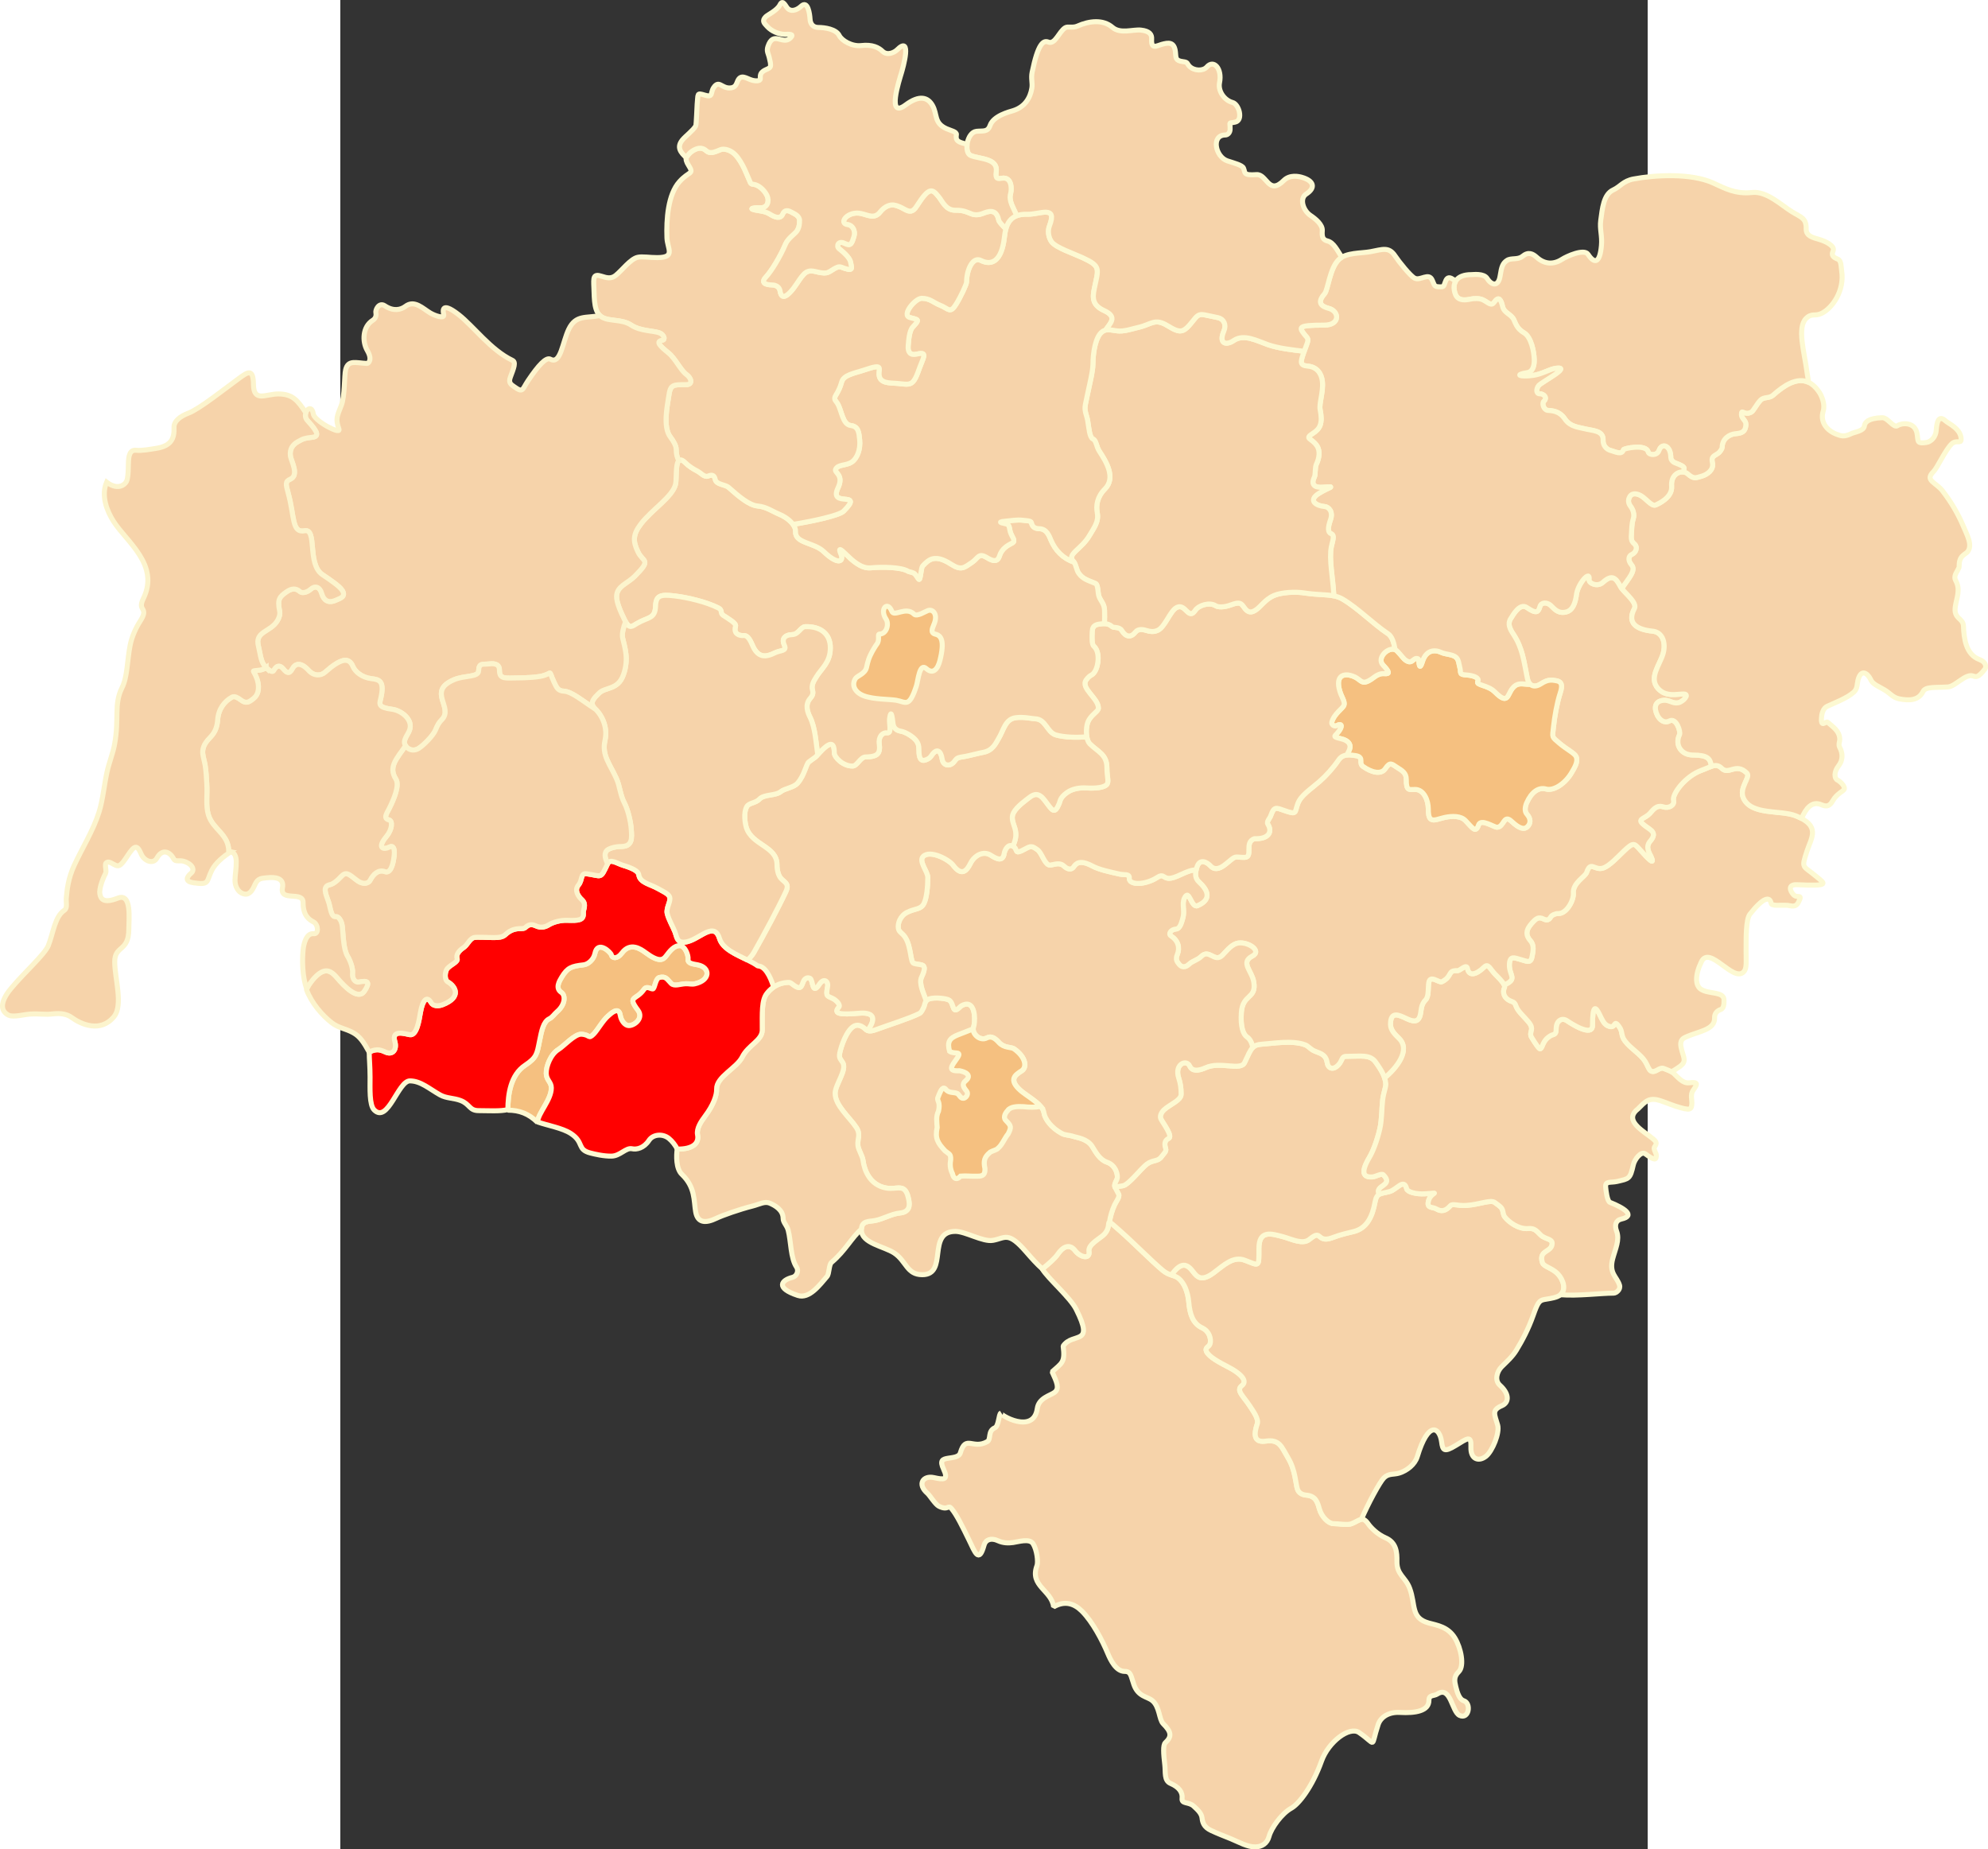 <?xml version="1.0" encoding="UTF-8" standalone="no"?>
<!-- Creator: CorelDRAW -->
<svg
   xmlns:dc="http://purl.org/dc/elements/1.1/"
   xmlns:cc="http://web.resource.org/cc/"
   xmlns:rdf="http://www.w3.org/1999/02/22-rdf-syntax-ns#"
   xmlns:svg="http://www.w3.org/2000/svg"
   xmlns="http://www.w3.org/2000/svg"
   xmlns:sodipodi="http://sodipodi.sourceforge.net/DTD/sodipodi-0.dtd"
   xmlns:inkscape="http://www.inkscape.org/namespaces/inkscape"
   xml:space="preserve"
   width="1000"
   height="930.081"
   style="shape-rendering:geometricPrecision; text-rendering:geometricPrecision; image-rendering:optimizeQuality; fill-rule:evenodd; clip-rule:evenodd"
   viewBox="0 0 210 297"
   id="svg2"
   sodipodi:version="0.32"
   inkscape:version="0.45.1"
   sodipodi:docname="POL powiat jeleniogórski map.svg"
   inkscape:output_extension="org.inkscape.output.svg.inkscape"
   sodipodi:docbase="C:\Users\Mistrz\Desktop\dolnosląskie"
   version="1.0"><rect x="0" y="0" width="210" height="297" fill="#333333" stroke="none"/><sodipodi:namedview
   inkscape:window-height="575"
   inkscape:window-width="867"
   inkscape:pageshadow="2"
   inkscape:pageopacity="0.0"
   guidetolerance="10.0"
   gridtolerance="10.0"
   objecttolerance="10.0"
   borderopacity="1.0"
   bordercolor="#666666"
   pagecolor="#ffffff"
   id="base"
   inkscape:zoom="0.42559088"
   inkscape:cx="510.82833"
   inkscape:cy="431.74778"
   inkscape:window-x="298"
   inkscape:window-y="351"
   inkscape:current-layer="svg2" />
 <defs
   id="defs4">
  <style
   type="text/css"
   id="style6">
   
    .str1 {stroke:#FCF4CD;stroke-width:0.706}
    .str0 {stroke:#FDF9D2;stroke-width:0.706}
    .fil1 {fill:#F5C080}
    .fil0 {fill:#F6D3AA}
   
  </style>
 
 
  
  
  
  
  
  
  
  
  
  
  
  
  
  
  
  
  
  
  
  
  
  
  
  
  
  
  
  
  
  
  
  
  
  
  
  
  
  
  
  
  
  
  
  
  
  
  
  
  
  
  
  
  
  
  
  
  
  
  
  
  
  
  
  
  
  
  
  
  
  
  
  
  
  
  
  
  
  
  
  
  
  
  
  
  
  
  
  
  
  
  
  
  
  
  
  
  
  
  
  
  
  
  
  
  
  
  
  
  
  
  
  
  
  
  
  
  
  
  
  
  
  
  
  
  
  
  
  
  
  
  
  
  
  
  
  
  
  
  
  
  
  
  
  
  
  
  
  
  
  
  
  
  
  
  
  
  
  
  
  
  
  
  
  
  
  
  
  
  
  
  
  
  
  
  
  
  
  
  
  
  
  
  
  
  
  
  
  
  
  
  
  
  
  
  
  
  
  
  
  
  
  
  
  
  
  
  
  
  
  
  
  
  
  
  
  
  
  
  
  
  
  
  
  
  
  
  
  
  
  
  
  
  
  
  
  
  
  
  
  
  
  
  
  
  
  
  
  
  
  
  
  
  
  
  
  
  
  
  
  
  
  
  
  
  
  
  
  
  
  
  
  
  
  
  
  
  
  
  
  
  
  
  
  
  
  
  
  
  
  
  
  
  
  
  
  
  
  
  
  
  
  
  
  
  
  
  
  
  
  
  
  
  
  
  
  
  
  
  
  
  
  
  
  
  
  
  
  
  
  
  
  
  
  
  
  
  
  
  
  
  
  
  
  
  
  
  
  
  
  
  
  
  
  
  
  
  
  
  
  
  
  
  
  
  
  
  
  
  
  
  
  
  
  
  
  
  
  
  
  
  
  
  
  
  
  
  
  
  
  
  
  
  
  
  
  
  
  
  
  
  
  
  
  
  
  
  
  
  
  
 





























<style
   id="style2324"
   type="text/css">
   
    .str1 {stroke:#FFFFFF;stroke-width:3}
    .str0 {stroke:#FFFFFF;stroke-width:21;stroke-linecap:square;stroke-linejoin:bevel}
    .fil2 {fill:#FFFFFF}
    .fil1 {fill:#768CB0}
    .fil0 {fill:#9EB4D9}
   
  </style>
  </defs>
 <g
   id="Warstwa_x0020_1"
   transform="matrix(1.141,0,0,1.141,-14.79,-20.917)">
  <g
   id="_74372208">
   <path
   id="_74552176"
   class="fil0 str0"
   d="M 111.783,196.959 C 112.561,198.273 115.713,200.967 116.55,202.631 C 119.205,207.904 116.085,205.778 114.722,207.812 C 115.033,210.169 114.522,210.186 113.166,211.438 C 113.844,212.911 114.241,213.786 113.51,214.333 C 112.903,214.789 111.29,215.101 111.078,216.609 C 110.556,220.322 105.704,217.464 105.959,217.235 C 105.638,217.373 105.672,219.07 105.11,219.316 C 104.059,219.776 104.621,220.933 104.035,221.267 C 101.997,222.428 101.016,220.228 100.249,222.844 C 100.07,223.455 99.207,223.487 98.508,223.605 C 97.749,223.733 97.31,223.895 97.886,225.14 C 98.616,226.716 97.903,226.631 96.516,226.325 C 95.014,225.994 94.114,227.254 95.63,228.552 C 95.921,228.801 96.734,230.11 97.216,230.351 C 98.588,231.036 98.481,230.05 99.024,230.711 C 99.767,231.617 100.536,233.208 101.484,235.142 C 102.283,236.774 102.856,238.524 103.591,235.833 C 103.802,235.06 104.577,234.77 105.537,235.211 C 106.308,235.565 107.039,235.556 107.681,235.467 C 108.417,235.364 109.982,234.853 110.479,235.621 C 111.031,236.472 111.231,238.201 111.034,238.727 C 109.962,241.592 113.103,242.181 113.377,244.522 C 114.98,243.602 116.289,244.056 117.367,245.129 C 118.845,246.599 120.232,249.234 121.008,251.094 C 121.393,252.017 122.164,253.607 123.383,253.607 C 124.297,253.607 124.248,254.271 124.682,255.48 C 125.292,257.183 126.555,257.131 127.265,257.71 C 128.336,258.584 128.199,260.368 128.806,260.974 C 129.92,262.089 130.083,262.752 129.113,263.639 C 128.758,263.964 128.843,265.191 129.03,266.758 C 129.158,267.83 128.904,268.977 129.847,269.381 C 131.019,269.882 131.564,270.623 131.464,271.482 C 131.366,272.323 132.418,271.92 133.115,272.589 C 133.536,272.992 134.195,273.525 134.275,274.243 C 134.345,274.871 134.52,275.518 135.544,276 C 136.532,276.466 137.392,276.783 138.319,277.162 C 139.511,277.649 140.652,278.342 141.811,278.311 C 142.687,278.287 143.446,277.833 143.705,276.851 C 144.026,275.637 145.487,273.616 146.827,272.873 C 147.906,272.275 149.801,269.864 151.102,266.218 C 152.061,263.533 155.024,261.278 156.39,262.218 C 158.946,263.976 157.942,264.474 159.07,261.091 C 159.428,260.015 160.575,259.296 162.12,259.384 C 164.31,259.508 166.222,259.188 166.214,257.692 C 166.209,256.858 166.91,257.108 167.389,256.797 C 169.303,255.553 169.422,259.296 170.538,259.807 C 171.86,260.413 172.214,258.066 171.105,257.733 C 170.525,257.56 170.2,256.617 169.999,255.76 C 169.821,255.004 169.679,254.364 170.408,253.657 C 171.249,252.841 170.726,250.293 169.865,248.9 C 168.877,247.3 167.325,247.114 166.19,246.798 C 163.619,246.084 164.385,244.268 163.504,241.905 C 162.904,240.298 161.67,240.026 161.71,238.09 C 161.735,236.869 161.632,235.469 160.128,234.817 C 158.932,234.299 158.034,233.363 157.67,232.84 C 156.859,231.678 156.477,232.347 155.326,232.817 C 154.754,233.05 153.517,232.806 152.771,232.806 C 152.104,232.806 151.119,231.886 150.788,230.708 C 150.529,229.788 150.286,228.908 148.933,228.793 C 148.458,228.753 147.909,228.55 147.703,227.944 C 147.47,227.261 147.406,225.25 146.416,223.602 C 145.484,222.051 145.238,220.903 143.245,221.188 C 141.91,221.379 141.373,220.742 142.056,218.749 C 142.297,218.049 141.392,216.853 141.004,216.249 C 140.104,214.848 139.01,214.063 139.883,213.386 C 140.929,212.576 139.137,211.372 138.152,210.859 C 136.741,210.124 135.23,209.342 134.888,208.547 C 134.649,207.993 135.279,207.97 135.41,207.497 C 135.601,206.804 135.292,205.714 134.317,205.263 C 132.952,204.632 132.552,203.274 132.41,201.652 C 132.275,200.115 131.732,198.88 130.959,198.266 C 130.358,197.788 129.634,197.898 128.75,197.161 C 127.129,195.808 124.65,193.274 122.697,191.556 C 120.166,189.331 121.826,190.674 120.51,192.065 C 119.941,192.665 118.192,193.49 118.354,194.477 C 118.544,195.639 117.144,195.334 116.409,194.372 C 115.653,193.382 114.715,193.749 113.937,194.911 C 113.573,195.454 112.688,196.229 111.783,196.959 L 111.783,196.959 z "
   style="fill:#f6d3aa;stroke:#fdf9d2;stroke-width:0.706" />
   <path
   id="_74552104"
   class="fil0 str0"
   d="M 129.963,197.812 C 131.28,195.929 132.158,196.165 133.041,197.374 C 133.641,198.196 134.307,198.709 135.959,197.459 C 137.379,196.385 138.684,195.125 140.274,195.722 C 142.366,196.509 142.281,196.813 142.281,194.07 C 142.281,191.451 143.994,191.958 145.716,192.433 C 146.933,192.769 148.448,193.567 149.391,192.789 C 150.416,191.944 150.579,192.177 150.926,192.474 C 151.667,193.109 152.655,192.5 153.471,192.255 C 154.023,192.09 154.701,191.901 155.536,191.712 C 157.49,191.272 158.261,189.558 158.624,187.552 C 158.87,186.192 159.426,186.407 160.663,186.065 C 161.725,185.772 162.697,184.113 163.086,185.682 C 163.197,186.129 164.43,186.454 165.625,186.381 C 168.067,186.231 166.559,186.065 166.182,187.29 C 165.815,188.484 166.715,188.181 167.255,188.502 C 167.967,188.926 168.569,188.803 169.222,188.067 C 169.553,187.695 170.213,188.099 171.513,188.01 C 173.414,187.881 174.912,187.142 175.518,187.621 C 175.818,187.859 176.3,188.148 176.477,188.452 C 176.705,188.844 176.611,189.262 176.899,189.635 C 177.442,190.34 178.83,191.392 180.211,191.27 C 181.035,191.196 181.328,191.542 181.931,192.156 C 182.535,192.771 183.565,192.679 183.565,193.346 C 183.565,194.667 181.607,194.241 182.197,196.076 C 182.379,196.644 183.571,196.802 184.381,197.669 C 185.223,198.569 185.715,200.245 184.313,200.839 C 183.694,201.101 182.853,201.173 182.426,201.264 C 181.74,201.411 181.534,201.679 180.883,203.526 C 180.235,205.362 179.378,207.002 178.509,208.421 C 177.948,209.338 177.134,210.043 176.448,210.729 C 175.782,211.396 175.439,212.637 176.198,213.316 C 177.512,214.493 177.569,215.737 176.471,216.211 C 174.996,216.847 175.471,217.444 175.891,218.931 C 176.207,220.052 175.138,222.602 174.267,223.31 C 173.236,224.146 172.055,223.762 172.125,222.019 C 172.194,220.307 171.653,220.791 169.973,221.814 C 168.353,222.8 168.154,222.501 167.999,221.312 C 167.722,219.194 166.122,218.264 164.582,223.362 C 164.237,224.504 163.115,225.345 162.067,225.682 C 161.252,225.944 160.544,225.697 159.877,226.364 C 159.293,226.948 157.608,230.074 156.708,232.201 C 156.346,232.25 155.949,232.563 155.326,232.817 C 154.754,233.051 153.518,232.806 152.771,232.806 C 152.104,232.806 151.119,231.887 150.788,230.708 C 150.529,229.789 150.286,228.908 148.933,228.793 C 148.458,228.753 147.909,228.551 147.703,227.944 C 147.47,227.261 147.407,225.25 146.416,223.602 C 145.484,222.052 145.238,220.903 143.245,221.189 C 141.911,221.38 141.373,220.742 142.056,218.75 C 142.297,218.05 141.392,216.854 141.004,216.25 C 140.104,214.849 139.01,214.064 139.883,213.387 C 140.929,212.577 139.137,211.373 138.153,210.86 C 136.741,210.124 135.231,209.343 134.888,208.548 C 134.649,207.994 135.279,207.971 135.41,207.497 C 135.601,206.805 135.292,205.714 134.317,205.263 C 132.952,204.632 132.552,203.274 132.41,201.652 C 132.275,200.115 131.732,198.88 130.959,198.266 C 130.659,198.028 130.329,197.936 129.963,197.812 L 129.963,197.812 z "
   style="fill:#f6d3aa;stroke:#fdf9d2;stroke-width:0.706" />
   <path
   id="_74552032"
   class="fil0 str0"
   d="M 159.235,186.446 C 158.459,185.142 161.38,185.283 159.801,183.705 C 159.547,183.45 158.709,183.978 158.238,184.004 C 157.338,184.054 156.328,183.787 157.843,181.237 C 158.262,180.53 158.865,179.117 159.301,177.244 C 159.608,175.928 159.556,174.387 159.702,173.158 C 159.824,172.139 160.173,171.352 160.146,170.916 C 160.07,169.701 159.202,168.53 158.727,167.855 C 157.933,166.727 156.653,167.025 154.731,167.025 C 154.111,167.025 154.117,167.121 153.8,167.765 C 153.501,168.369 152.643,169.106 152.091,168.434 C 151.743,168.012 152.082,167.247 151.062,166.674 C 150.717,166.481 150.21,166.361 149.832,166.132 C 149.453,165.902 149.202,165.563 148.782,165.403 C 146.991,164.718 144.13,165.23 142.703,165.317 C 141.209,165.409 141.141,166.111 140.254,167.925 C 139.686,169.089 136.829,167.707 134.802,168.62 C 133.749,169.095 132.894,169.161 132.548,168.398 C 132.092,167.394 130.334,168.096 130.993,170.102 C 131.239,170.851 131.328,171.479 131.328,172.369 C 131.328,173.219 129.713,173.819 128.939,174.535 C 128.533,174.909 128.29,175.453 128.477,175.835 C 128.765,176.425 130.198,178.277 129.575,178.584 C 129.244,178.747 128.834,179.06 129.164,180.044 C 129.289,180.418 128.83,180.775 128.582,181.131 C 128.048,181.895 127.373,181.549 126.51,182.194 C 125.648,182.839 123.959,185.111 123.119,185.248 C 121.759,185.47 122.01,185.36 122.533,186.439 C 122.72,186.825 122.178,187.459 121.966,187.924 C 121.598,188.729 121.365,189.544 121.237,190.373 C 121.384,190.385 121.742,190.716 122.697,191.557 C 124.65,193.274 127.13,195.809 128.75,197.161 C 129.193,197.53 129.596,197.687 129.963,197.812 C 131.281,195.929 132.158,196.165 133.041,197.374 C 133.641,198.195 134.307,198.709 135.959,197.459 C 137.379,196.385 138.684,195.125 140.274,195.722 C 142.366,196.509 142.281,196.813 142.281,194.07 C 142.281,191.451 143.994,191.958 145.716,192.433 C 146.933,192.769 148.448,193.566 149.391,192.789 C 150.416,191.944 150.579,192.177 150.926,192.474 C 151.667,193.109 152.655,192.5 153.471,192.255 C 154.023,192.089 154.701,191.9 155.536,191.712 C 157.49,191.272 158.261,189.558 158.624,187.552 C 158.743,186.898 158.933,186.609 159.235,186.446 L 159.235,186.446 z "
   style="fill:#f6d3aa;stroke:#fdf9d2;stroke-width:0.706;fill-opacity:1" />
   <path
   id="_74551960"
   class="fil0 str0"
   d="M 159.972,170.061 C 161.66,168.669 163.678,166.147 162.007,164.508 C 161.44,163.952 160.805,163.338 160.805,162.539 C 160.805,160.603 161.956,161.186 163.12,161.738 C 164.387,162.34 164.806,161.961 164.997,161.199 C 165.145,160.606 165.061,159.761 165.739,159.087 C 166.224,158.606 166.075,157.415 166.191,156.662 C 166.376,155.471 167.65,156.721 168.034,156.527 C 169.606,155.734 168.756,154.895 170.254,154.965 C 170.595,154.982 171.517,153.932 171.651,154.672 C 171.847,155.762 172.822,155.589 173.994,154.458 C 174.58,153.891 174.803,154.7 175.517,155.437 C 176.131,156.072 177.086,156.962 176.84,157.422 C 176.576,157.916 176.7,158.904 177.883,159.303 C 178.5,159.512 178.332,159.862 178.757,160.488 C 179.183,161.115 180.202,162.017 180.507,162.562 C 180.964,163.379 180.268,163.694 180.666,164.349 C 181.276,165.352 181.747,166.023 181.884,165.964 C 182.284,165.79 182.13,164.796 183.395,164.092 C 183.764,163.887 184.136,164.06 184.128,163.136 C 184.119,162.036 184.914,161.501 185.678,162.03 C 186.042,162.282 189.243,164.418 189.243,162.668 C 189.243,159.672 189.681,160.006 190.22,161.096 C 190.542,161.75 190.827,162.46 191.369,162.716 C 192.661,163.326 192.097,161.615 192.995,162.844 C 193.543,163.594 193.191,164.035 193.812,164.863 C 194.622,165.943 196.023,166.712 196.665,167.752 C 196.99,168.279 197.179,168.934 197.467,169.085 C 198.126,169.43 198.648,168.463 199.313,168.749 C 199.712,168.92 200.282,169.065 200.707,169.462 C 201.335,170.048 201.975,170.85 202.816,170.756 C 204.196,170.602 204.034,170.917 203.389,171.84 C 203.002,172.394 203.256,173.203 203.233,173.625 C 203.182,174.555 203.073,174.725 200.929,174.043 C 200.156,173.797 198.894,173.229 198.175,173.115 C 197.124,172.948 196.642,173.407 195.659,174.411 C 193.828,175.817 195.631,177.087 197.3,178.278 C 198.269,179.023 198.418,179.169 197.954,179.819 C 197.795,180.042 198.216,180.711 198.223,180.893 C 198.254,181.694 197.969,181.704 196.671,180.752 C 196.086,180.322 195.16,181.536 194.99,182.298 C 194.536,184.328 194.384,184.244 192.719,184.637 C 191.795,184.855 191.005,184.524 191.097,185.455 C 191.14,185.888 191.294,187.425 191.712,187.589 C 193.636,188.346 195.399,189.466 193.299,189.935 C 192.489,190.116 192.333,190.839 192.631,191.621 C 193.106,192.866 192.461,194.097 192.085,195.529 C 191.541,197.599 192.672,198.035 193.043,199.225 C 193.248,199.882 192.543,200.361 192.234,200.361 C 190.353,200.361 187.234,200.788 184.732,200.586 C 185.594,199.861 185.124,198.463 184.381,197.669 C 183.57,196.802 182.379,196.644 182.196,196.076 C 181.607,194.241 183.565,194.667 183.565,193.346 C 183.565,192.679 182.535,192.771 181.931,192.156 C 181.328,191.542 181.035,191.196 180.211,191.269 C 178.83,191.392 177.442,190.34 176.898,189.635 C 176.611,189.262 176.705,188.844 176.477,188.452 C 176.3,188.148 175.818,187.859 175.518,187.621 C 174.912,187.142 173.414,187.881 171.513,188.01 C 170.212,188.099 169.553,187.695 169.222,188.067 C 168.569,188.803 167.967,188.926 167.255,188.502 C 166.715,188.181 165.815,188.484 166.182,187.29 C 166.558,186.065 168.067,186.231 165.625,186.381 C 164.43,186.454 163.197,186.129 163.086,185.681 C 162.697,184.112 161.725,185.772 160.663,186.065 C 160.02,186.242 159.561,186.27 159.234,186.445 C 158.46,185.142 161.379,185.283 159.801,183.705 C 159.547,183.45 158.709,183.978 158.238,184.004 C 157.337,184.054 156.328,183.787 157.843,181.237 C 158.262,180.53 158.864,179.117 159.301,177.244 C 159.607,175.928 159.556,174.387 159.702,173.158 C 159.823,172.139 160.173,171.352 160.146,170.916 C 160.127,170.626 160.064,170.339 159.972,170.061 L 159.972,170.061 z "
   style="fill:#f6d3aa;stroke:#fdf9d2;stroke-width:0.706" />
   <path
   id="_74551888"
   class="fil0 str0"
   d="M 122.118,185.602 C 121.821,185.264 122.021,184.919 122.302,184.317 C 122.492,183.914 122.239,182.393 120.9,181.928 C 119.883,181.576 119.358,180.598 118.819,179.724 C 118.139,178.62 116.623,178.453 116.279,178.335 C 115.457,178.055 115.069,178.171 114.507,177.868 C 113.068,177.093 112.126,175.837 112.007,174.921 C 111.863,173.806 109.707,172.692 108.759,171.862 C 106.966,170.292 108.05,169.607 108.912,169.06 C 109.684,168.57 109.476,167.117 107.815,165.972 C 107.409,165.693 106.439,165.895 105.692,165.067 C 105.166,164.486 104.614,164.102 104.023,164.416 C 102.983,164.971 101.837,163.767 102.109,162.929 C 102.231,162.552 102.305,161.809 102.218,161.128 C 102.091,160.132 101.619,159.27 100.453,159.878 C 100.106,160.059 99.532,160.976 99.264,160.165 C 98.981,159.304 98.828,159.139 98.408,159.003 C 97.892,158.836 96.24,158.662 95.635,159.051 C 95.202,159.33 95.29,159.709 95.086,160.13 C 94.916,160.48 94.76,160.851 94.496,160.984 C 93.067,161.704 90.152,162.611 88.39,163.26 C 87.602,163.55 87.209,163.516 86.884,163.19 C 86.62,162.924 86.192,162.644 85.752,162.644 C 84.59,162.644 83.687,164.934 83.364,166.168 C 83.078,167.257 83.276,167.261 83.676,167.886 C 84.344,168.93 82.62,171.001 82.62,172.238 C 82.62,173.949 84.629,175.587 85.58,177.013 C 86.295,178.086 85.709,178.585 85.834,179.614 C 85.909,180.232 86.466,181.039 86.548,181.678 C 86.727,183.089 87.512,185.122 89.753,185.554 C 91.439,185.878 92.523,184.684 92.996,187.284 C 93.112,187.921 93.187,188.935 91.743,189.082 C 90.52,189.206 89.412,189.922 88.224,190.143 C 87.357,190.305 86.322,190.135 86.322,191.459 C 86.322,193.361 89.521,193.767 90.947,194.718 C 92.659,195.859 92.701,197.766 94.888,197.766 C 98.597,197.766 95.464,191.67 99.553,191.67 C 100.98,191.67 103.425,193.179 104.83,192.932 C 106.587,192.623 106.943,191.589 109.525,194.567 C 110.295,195.456 111.042,196.287 111.792,196.952 C 112.694,196.224 113.573,195.453 113.936,194.911 C 114.715,193.749 115.653,193.382 116.409,194.373 C 117.143,195.335 118.544,195.639 118.353,194.478 C 118.191,193.49 119.941,192.665 120.509,192.065 C 121.295,191.235 121.02,190.422 121.21,190.376 L 121.237,190.373 C 121.364,189.545 121.597,188.729 121.965,187.925 C 122.177,187.46 122.719,186.825 122.533,186.44 C 122.316,185.992 122.146,185.749 122.118,185.602 L 122.118,185.602 z "
   style="fill:#f6d3aa;stroke:#fdf9d2;stroke-width:0.706;fill-opacity:1" />
   <path
   id="_74551816"
   class="fil0 str0"
   d="M 200.369,169.209 C 200.781,168.967 201.2,168.707 201.532,168.464 C 202.462,167.785 202.131,167.329 201.844,166.292 C 201.61,165.449 201.463,164.748 202.28,164.361 C 204.13,163.488 206.504,163.345 206.429,161.596 C 206.408,161.082 206.698,160.634 207.303,160.429 C 207.75,160.277 207.757,159.589 207.757,159.113 C 207.757,157.826 205.554,158.331 204.467,157.554 C 203.723,157.023 203.65,155.618 204.571,153.715 C 205.727,151.326 209.027,156.637 210.51,155.154 C 210.992,154.673 210.861,153.813 210.865,152.224 C 210.87,150.422 210.822,147.746 211.412,147.003 C 213.321,144.596 214.211,144.491 214.397,145.501 C 214.468,145.884 215.588,145.732 216.561,145.763 C 217.15,145.782 217.802,146.169 218.219,145.363 C 218.903,144.045 218.093,144.849 217.555,144.291 C 217.027,143.743 216.709,142.807 218.038,142.869 C 222.764,143.09 221.971,142.744 220.794,141.749 C 218.85,140.103 218.592,140.702 219.436,138.133 C 220.067,136.211 221.416,134.585 217.83,133.159 C 215.718,132.32 211.634,133.115 210.504,130.714 C 209.809,129.236 211.557,127.735 210.987,127.165 C 209.427,125.604 208.442,127.49 207.426,126.474 C 206.623,125.671 205.898,126.295 204.586,126.766 C 202.34,127.572 200.411,130.083 200.648,131.026 C 200.814,131.688 199.974,132.159 199.224,131.916 C 198.268,131.605 197.822,132.263 197.314,132.83 C 196.679,133.538 195.581,133.586 196.233,134.239 C 196.475,134.481 196.872,134.767 197.242,135.017 C 198.16,135.637 197.817,136.199 197.349,136.752 C 196.62,137.613 197.313,138.527 197.488,138.917 C 198.111,140.303 197.032,139.171 195.994,138.007 C 195.12,137.026 195.035,136.82 193.687,138.101 C 192.797,138.947 191.656,140.21 190.756,140.514 C 189.524,140.931 188.989,139.423 188.418,141.135 C 188.215,141.744 186.431,142.617 186.545,144.069 C 186.621,145.034 185.616,146.986 184.373,146.931 C 184.043,146.917 183.523,147.122 183.346,147.431 C 183.124,147.82 182.823,147.917 182.39,147.708 C 181.639,147.347 181.345,147.583 180.736,148.244 C 179.838,149.219 179.788,149.974 180.522,150.792 C 181.067,151.399 180.882,152.287 180.716,153.065 C 180.513,154.015 179.946,153.609 179.071,153.382 C 178.298,153.181 177.632,152.802 177.547,153.993 C 177.428,155.667 178.822,156.099 176.812,156.98 C 176.886,157.149 176.905,157.301 176.84,157.422 C 176.575,157.916 176.7,158.904 177.883,159.304 C 178.5,159.512 178.332,159.862 178.757,160.489 C 179.183,161.115 180.202,162.017 180.506,162.562 C 180.964,163.379 180.268,163.694 180.666,164.35 C 181.276,165.353 181.747,166.023 181.884,165.964 C 182.284,165.791 182.13,164.796 183.395,164.092 C 183.764,163.887 184.136,164.06 184.128,163.136 C 184.119,162.036 184.914,161.501 185.678,162.03 C 186.042,162.282 189.243,164.418 189.243,162.668 C 189.243,159.672 189.681,160.006 190.219,161.096 C 190.542,161.75 190.826,162.46 191.369,162.716 C 192.661,163.327 192.097,161.615 192.995,162.844 C 193.543,163.594 193.191,164.035 193.812,164.863 C 194.622,165.944 196.023,166.712 196.665,167.752 C 196.99,168.279 197.179,168.934 197.467,169.085 C 198.126,169.43 198.648,168.463 199.313,168.749 C 199.613,168.878 200.01,168.992 200.369,169.209 L 200.369,169.209 z "
   style="fill:#f6d3aa;stroke:#fdf9d2;stroke-width:0.706" />
   <path
   id="_74551744"
   class="fil0 str0"
   d="M 205.981,126.208 C 205.844,125.112 205.467,124.612 203.343,124.612 C 201.822,124.612 200.772,123.261 201.498,121.748 C 201.679,121.373 201.076,119.281 200.046,119.822 C 199.365,120.18 198.695,119.674 198.374,119.019 C 197.885,118.02 197.97,117.036 199.241,116.914 C 200.053,116.836 200.515,117.412 201.307,117.263 C 201.978,117.136 203,116.049 202.108,116.026 C 201.166,116.001 199.609,116.5 198.484,115.264 C 197.133,113.78 198.675,111.982 199.155,110.433 C 199.628,108.909 199.155,107.321 197.699,107.177 C 195.515,106.96 194.037,106.09 195.143,103.999 C 195.615,103.105 193.579,101.67 193.196,100.93 C 192.54,99.659 191.999,99.128 190.704,100.303 C 189.922,101.013 188.708,100.432 188.772,99.933 C 188.961,98.445 187.177,100.509 186.987,101.997 C 186.725,104.056 185.938,104.423 185.363,104.514 C 184.259,104.69 183.801,103.923 183.31,103.507 C 182.83,103.1 182.037,103.087 181.851,103.687 C 181.628,104.408 181.458,104.858 180.016,103.86 C 178.964,103.132 178.006,105.001 177.746,105.384 C 177.241,106.131 177.605,106.86 178.089,107.591 C 179.421,109.601 179.576,111.436 180.066,113.808 C 180.294,114.906 181.056,115.2 181.991,114.585 C 183.034,113.899 183.612,114.079 184.047,114.138 C 184.988,114.266 185.029,114.871 184.692,115.903 C 184.238,117.293 183.898,119.24 183.743,120.698 C 183.583,122.204 183.477,122.011 184.568,122.942 C 185.572,123.799 186.712,124.353 186.93,124.824 C 187.256,125.525 186.734,126.349 186.302,127.09 C 185.419,128.607 183.809,129.705 182.693,129.398 C 181.66,129.113 180.663,129.81 179.985,131.316 C 179.779,131.776 179.613,132.509 180,132.934 C 180.577,133.569 180.582,134.271 180.037,134.742 C 179.655,135.072 179.051,135.084 177.856,133.952 C 176.704,132.861 176.806,134.777 175.792,134.777 C 175.35,134.777 173.528,133.495 173.196,134.468 C 172.789,135.661 172.368,134.889 171.366,133.851 C 170.693,133.152 169.508,133.178 168.433,133.399 C 167.649,133.561 166.923,133.943 166.499,133.648 C 166.175,133.422 166.127,132.824 166.128,132.178 C 166.13,131.032 165.525,129.458 164.268,129.458 C 163.47,129.458 163.011,129.73 163.031,128.066 C 163.042,127.128 162.429,126.793 161.715,126.342 C 161,125.891 160.753,125.503 160.072,126.525 C 159.464,127.437 158.083,127.034 156.953,126.229 C 156.635,126.002 156.636,125.707 156.646,125.446 C 156.673,124.711 156.034,124.725 155.445,124.638 C 154.243,124.46 153.762,124.912 153.448,125.374 C 152.765,126.383 151.721,127.547 150.821,128.328 C 149.526,129.452 148.196,130.284 147.758,131.444 C 147.267,132.744 147.721,133.077 145.774,132.395 C 144.669,132.009 144.406,131.834 143.937,133.175 C 143.81,133.538 143.309,133.991 143.538,134.356 C 144.255,135.497 143.562,136.472 141.656,136.386 C 140.135,136.893 141.555,139.022 140.237,139.022 C 138.716,139.022 139.202,138.632 137.638,139.943 C 136.561,140.845 135.888,140.692 135.485,140.238 C 135.015,139.709 133.916,139.069 133.531,140.463 C 133.384,140.995 133.132,141.829 133.836,142.476 C 135.002,143.549 135.767,144.895 133.646,145.816 C 132.73,146.214 132.486,143.259 131.776,144.78 C 131.41,145.564 131.873,146.6 131.562,147.599 C 131.397,148.126 131.204,149.059 130.605,149.108 C 129.832,149.171 129.492,149.813 129.894,150.075 C 130.924,150.745 131.188,151.743 130.783,152.72 C 130.503,153.394 130.751,153.71 131.042,154.073 C 131.369,154.48 131.877,154.637 132.52,154.008 C 132.888,153.647 133.673,153.462 134.172,152.963 C 135.287,151.848 136.033,153.911 137.148,152.796 C 137.528,152.416 138.308,151.402 139.121,151.141 C 140.477,150.707 142.851,152.128 141.343,152.919 C 139.624,153.821 141.291,154.98 141.555,156.564 C 141.954,158.965 139.993,158.219 139.806,160.849 C 139.664,162.857 140.061,163.948 140.6,164.308 C 141.034,164.598 141.276,165.129 141.422,165.78 C 141.711,165.498 142.085,165.356 142.703,165.318 C 144.129,165.23 146.99,164.719 148.781,165.403 C 149.201,165.564 149.452,165.903 149.831,166.132 C 150.209,166.361 150.717,166.482 151.061,166.675 C 152.081,167.247 151.743,168.013 152.09,168.435 C 152.642,169.106 153.501,168.37 153.799,167.765 C 154.117,167.122 154.11,167.026 154.73,167.026 C 156.652,167.026 157.932,166.728 158.726,167.856 C 159.088,168.37 159.678,169.171 159.972,170.061 C 161.66,168.669 163.677,166.147 162.006,164.508 C 161.439,163.953 160.804,163.339 160.804,162.54 C 160.804,160.604 161.955,161.186 163.12,161.739 C 164.386,162.34 164.806,161.961 164.996,161.199 C 165.145,160.606 165.06,159.761 165.739,159.088 C 166.223,158.607 166.074,157.415 166.191,156.663 C 166.375,155.471 167.649,156.722 168.034,156.528 C 169.605,155.735 168.756,154.895 170.253,154.966 C 170.595,154.982 171.517,153.933 171.65,154.672 C 171.847,155.762 172.822,155.589 173.993,154.458 C 174.58,153.892 174.803,154.701 175.516,155.438 C 175.968,155.905 176.605,156.51 176.811,156.981 C 178.822,156.099 177.427,155.667 177.547,153.993 C 177.631,152.802 178.298,153.181 179.07,153.382 C 179.946,153.609 180.512,154.015 180.715,153.066 C 180.881,152.287 181.066,151.399 180.522,150.792 C 179.788,149.974 179.838,149.22 180.735,148.244 C 181.344,147.583 181.638,147.347 182.39,147.708 C 182.823,147.917 183.124,147.82 183.346,147.431 C 183.523,147.122 184.043,146.917 184.373,146.932 C 185.615,146.986 186.62,145.034 186.544,144.069 C 186.43,142.617 188.215,141.745 188.418,141.135 C 188.988,139.424 189.524,140.931 190.756,140.515 C 191.656,140.21 192.797,138.947 193.687,138.101 C 195.035,136.821 195.119,137.026 195.994,138.007 C 197.032,139.172 198.111,140.303 197.488,138.917 C 197.313,138.527 196.619,137.614 197.348,136.753 C 197.817,136.199 198.16,135.637 197.241,135.017 C 196.871,134.768 196.475,134.481 196.233,134.239 C 195.58,133.587 196.678,133.539 197.314,132.83 C 197.821,132.264 198.267,131.605 199.223,131.916 C 199.973,132.16 200.814,131.688 200.647,131.027 C 200.41,130.083 202.339,127.572 204.585,126.766 C 205.138,126.567 205.587,126.342 205.981,126.208 L 205.981,126.208 z "
   style="fill:#f6d3aa;stroke:#fdf9d2;stroke-width:0.706" />
   <path
   id="_74551672"
   class="fil1 str0"
   d="M 180.485,114.658 C 179.777,114.703 179.029,114.42 178.434,114.798 C 177.099,115.647 177.678,117.913 175.491,115.726 C 174.473,114.707 172.751,114.825 173.1,114.222 C 173.353,113.784 172.571,113.417 171.513,113.346 C 170.366,113.269 170.8,113.096 170.547,112.215 C 170.428,111.801 170.421,111.197 170.033,110.859 C 169.535,110.424 168.544,110.453 167.972,110.181 C 167.032,109.734 165.82,109.811 165.304,111.456 C 165.015,112.38 164.858,112.37 164.779,111.229 C 164.764,111.005 164.425,110.986 164.32,111.037 C 163.84,111.273 163.707,111.765 162.996,111.305 C 162.599,111.048 162.306,110.54 161.744,109.979 C 160.794,109.028 158.73,110.868 159.752,111.951 C 160.703,112.958 160.742,113.231 159.896,113.159 C 159.411,113.118 158.922,113.336 158.556,113.616 C 156.734,115.01 156.828,114.101 155.734,113.606 C 154.498,113.047 153.156,113.221 153.558,115.189 C 153.815,116.446 154.453,116.994 154.249,117.612 C 154.107,118.042 152.861,118.798 152.541,119.988 C 152.448,120.335 152.915,120.625 153.145,120.506 C 154.157,119.984 154.007,120.753 153.335,121.516 C 152.896,122.013 152.621,122.033 153.919,122.343 C 154.783,122.55 155.464,123.115 154.906,124.116 C 154.82,124.272 154.75,124.437 154.694,124.61 C 154.908,124.588 155.155,124.594 155.445,124.637 C 156.035,124.724 156.674,124.71 156.647,125.445 C 156.637,125.707 156.635,126.002 156.953,126.228 C 158.084,127.033 159.464,127.437 160.073,126.525 C 160.754,125.503 161.001,125.891 161.715,126.341 C 162.43,126.792 163.043,127.128 163.031,128.065 C 163.011,129.73 163.47,129.458 164.268,129.458 C 165.525,129.458 166.13,131.032 166.129,132.178 C 166.128,132.824 166.175,133.422 166.5,133.647 C 166.924,133.942 167.649,133.56 168.434,133.399 C 169.508,133.178 170.694,133.152 171.367,133.85 C 172.368,134.888 172.789,135.66 173.196,134.467 C 173.528,133.495 175.351,134.777 175.793,134.777 C 176.807,134.777 176.704,132.86 177.857,133.952 C 179.052,135.083 179.656,135.071 180.037,134.742 C 180.582,134.27 180.578,133.569 180,132.934 C 179.614,132.509 179.779,131.775 179.986,131.315 C 180.663,129.809 181.66,129.112 182.694,129.397 C 183.81,129.705 185.42,128.607 186.303,127.089 C 186.734,126.348 187.256,125.525 186.931,124.823 C 186.713,124.353 185.573,123.798 184.569,122.941 C 183.477,122.01 183.583,122.204 183.744,120.698 C 183.899,119.239 184.238,117.293 184.692,115.902 C 185.029,114.871 184.988,114.266 184.048,114.138 C 183.613,114.079 183.035,113.898 181.991,114.584 C 181.382,114.984 180.847,114.999 180.485,114.658 L 180.485,114.658 z "
   style="fill:#f5c080;stroke:#fdf9d2;stroke-width:0.706" />
   <path
   id="_74551600"
   class="fil0 str0"
   d="M 133.449,140.775 C 132.079,140.774 130.582,142.067 129.483,141.962 C 128.836,141.9 128.81,141.294 127.996,141.825 C 126.227,142.978 123.94,142.939 124.036,141.933 C 124.097,141.29 123.308,141.518 122.685,141.377 C 121.29,141.06 119.827,140.765 118.846,140.243 C 117.066,139.294 116.53,139.87 116.201,140.361 C 115.903,140.803 115.352,140.729 114.858,140.258 C 114.101,139.538 113.122,140.242 112.693,140.072 C 112.057,139.82 111.7,138.362 111.109,137.944 C 110.346,137.406 110.201,137.373 109.346,137.846 C 107.798,138.702 108.337,137.978 107.845,137.573 C 106.979,136.861 106.485,138.059 106.426,138.441 C 106.239,139.644 105.433,139.292 104.541,138.72 C 103.459,138.028 102.219,138.761 101.673,139.858 C 101.181,140.847 100.466,141.786 99.225,140.108 C 98.674,139.362 96.004,137.9 95.015,138.889 C 94.331,139.574 95.663,141.003 95.663,141.84 C 95.663,143.196 95.513,144.724 95.126,145.501 C 94.687,146.381 93.942,146.175 92.772,146.745 C 91.765,147.235 91.398,148.351 91.523,149.035 C 91.62,149.568 92.055,149.64 92.46,150.244 C 93.352,151.577 93.189,153.774 93.685,153.94 C 94.689,154.277 95.776,153.755 94.784,155.894 C 94.378,156.771 95.069,158.135 95.445,159.214 C 95.495,159.156 95.556,159.102 95.636,159.051 C 96.241,158.661 97.893,158.836 98.409,159.003 C 98.829,159.138 98.981,159.304 99.265,160.165 C 99.533,160.976 100.107,160.059 100.453,159.878 C 101.62,159.27 102.091,160.132 102.219,161.128 C 102.306,161.809 102.232,162.552 102.11,162.929 C 101.838,163.767 102.984,164.971 104.024,164.416 C 104.614,164.102 105.167,164.486 105.693,165.067 C 106.44,165.895 107.41,165.693 107.816,165.972 C 109.477,167.117 109.684,168.57 108.913,169.06 C 108.05,169.607 106.967,170.292 108.76,171.862 C 109.708,172.692 111.864,173.806 112.008,174.921 C 112.127,175.836 113.069,177.093 114.507,177.868 C 115.07,178.171 115.458,178.055 116.279,178.335 C 116.624,178.453 118.14,178.62 118.82,179.723 C 119.359,180.598 119.884,181.576 120.9,181.928 C 122.24,182.392 122.492,183.914 122.303,184.317 C 122.021,184.919 121.822,185.264 122.119,185.602 C 122.119,185.603 122.119,185.603 122.119,185.604 C 122.077,185.394 122.319,185.379 123.119,185.248 C 123.959,185.112 125.648,182.84 126.51,182.195 C 127.373,181.549 128.048,181.896 128.582,181.131 C 128.831,180.776 129.289,180.418 129.164,180.044 C 128.835,179.06 129.244,178.748 129.575,178.584 C 130.199,178.277 128.766,176.425 128.477,175.836 C 128.29,175.453 128.533,174.91 128.939,174.535 C 129.713,173.82 131.328,173.22 131.328,172.37 C 131.328,171.479 131.239,170.851 130.994,170.103 C 130.334,168.097 132.092,167.394 132.548,168.398 C 132.894,169.161 133.749,169.096 134.802,168.62 C 136.829,167.707 139.686,169.089 140.254,167.925 C 140.774,166.861 141.013,166.179 141.423,165.779 C 141.277,165.129 141.035,164.598 140.601,164.308 C 140.062,163.948 139.665,162.856 139.807,160.849 C 139.994,158.219 141.955,158.964 141.556,156.564 C 141.292,154.98 139.624,153.821 141.344,152.919 C 142.852,152.128 140.478,150.706 139.122,151.141 C 138.309,151.402 137.529,152.416 137.149,152.796 C 136.034,153.911 135.288,151.848 134.173,152.963 C 133.674,153.462 132.889,153.647 132.521,154.008 C 131.878,154.637 131.37,154.48 131.043,154.073 C 130.752,153.709 130.504,153.394 130.784,152.72 C 131.189,151.742 130.925,150.745 129.895,150.074 C 129.493,149.813 129.833,149.171 130.606,149.108 C 131.205,149.059 131.398,148.126 131.562,147.599 C 131.874,146.6 131.411,145.564 131.777,144.78 C 132.487,143.259 132.731,146.213 133.647,145.816 C 135.768,144.894 135.003,143.549 133.837,142.476 C 133.259,141.945 133.325,141.288 133.449,140.775 L 133.449,140.775 z "
   style="fill:#f6d3aa;stroke:#fdf9d2;stroke-width:0.706" />
   <path
   id="_74551528"
   class="fil0 str0"
   d="M 161.46,109.786 C 161.29,108.785 161.025,107.908 160.446,107.528 C 158.44,106.21 156.223,103.934 154.086,102.676 C 152.7,101.86 151.171,102.19 148.658,101.796 C 147.471,101.61 145.496,101.684 144.401,102.158 C 142.992,102.767 142.519,103.885 141.575,104.347 C 141.048,104.606 140.652,104.472 140.219,103.856 C 139.77,103.219 139.584,103.021 138.386,103.465 C 137.301,103.866 136.509,103.805 136.183,103.594 C 135.362,103.063 133.814,103.499 133.311,104.254 C 132.361,105.68 131.962,103.242 130.734,103.829 C 129.775,104.287 129.085,106.575 128.042,107.056 C 127.64,107.242 127.17,107.304 126.494,107.094 C 126.064,106.96 125.314,106.777 124.903,107.3 C 124.258,108.119 123.548,108.012 122.975,107.079 C 122.626,106.513 121.813,106.743 121.604,106.534 C 121.217,106.147 120.695,106.095 120.248,106.134 C 119.474,106.202 118.851,106.27 118.814,107.225 C 118.786,107.942 118.718,109.014 119.037,109.292 C 119.909,110.056 119.752,111.996 119.149,112.913 C 118.757,113.509 118.57,113.217 117.977,114.016 C 117.091,115.211 119.681,116.589 119.681,118.016 C 119.681,118.444 118.904,118.77 118.362,119.644 C 117.821,120.518 117.888,122.453 118.459,123.024 C 119.6,124.165 120.883,124.516 120.883,126.418 C 120.883,127.795 121.242,128.453 120.793,128.831 C 120.215,129.317 118.726,129.293 117.916,129.245 C 117.123,129.197 116.063,129.325 115.254,129.899 C 114.262,130.604 114.299,131.125 114.17,131.43 C 113.476,133.07 113.21,132.414 112.118,130.974 C 111.299,129.893 110.649,130.061 110.002,130.558 C 109.509,130.937 108.178,131.867 107.724,132.757 C 107.37,133.449 107.653,134.059 107.916,134.896 C 108.232,135.903 107.98,136.689 107.645,137.438 C 107.709,137.472 107.775,137.516 107.844,137.573 C 108.336,137.977 107.797,138.701 109.345,137.845 C 110.2,137.372 110.345,137.405 111.108,137.944 C 111.699,138.361 112.056,139.82 112.692,140.072 C 113.122,140.242 114.101,139.538 114.857,140.258 C 115.352,140.728 115.902,140.803 116.2,140.36 C 116.529,139.87 117.066,139.294 118.846,140.242 C 119.826,140.765 121.29,141.06 122.684,141.376 C 123.308,141.518 124.097,141.29 124.035,141.932 C 123.939,142.938 126.226,142.978 127.996,141.824 C 128.809,141.294 128.835,141.9 129.483,141.962 C 130.582,142.067 132.078,140.774 133.448,140.775 C 133.475,140.663 133.505,140.558 133.531,140.463 C 133.916,139.069 135.016,139.709 135.485,140.237 C 135.888,140.691 136.562,140.845 137.638,139.943 C 139.202,138.632 138.716,139.021 140.237,139.021 C 141.555,139.021 140.135,136.892 141.656,136.385 C 143.562,136.471 144.255,135.497 143.538,134.356 C 143.309,133.991 143.81,133.537 143.937,133.174 C 144.406,131.834 144.669,132.008 145.774,132.395 C 147.722,133.077 147.267,132.744 147.758,131.444 C 148.197,130.283 149.526,129.451 150.821,128.328 C 151.721,127.547 152.765,126.382 153.448,125.374 C 153.686,125.022 154.021,124.678 154.694,124.609 C 154.75,124.437 154.819,124.272 154.906,124.116 C 155.464,123.115 154.782,122.549 153.919,122.343 C 152.621,122.033 152.896,122.013 153.334,121.516 C 154.006,120.753 154.157,119.984 153.145,120.506 C 152.915,120.625 152.448,120.335 152.541,119.988 C 152.86,118.798 154.107,118.042 154.249,117.612 C 154.453,116.994 153.815,116.446 153.558,115.189 C 153.156,113.221 154.498,113.047 155.734,113.606 C 156.828,114.101 156.734,115.01 158.556,113.616 C 158.921,113.336 159.411,113.118 159.896,113.159 C 160.742,113.231 160.702,112.958 159.752,111.95 C 158.823,110.967 160.443,109.357 161.46,109.786 L 161.46,109.786 z "
   style="fill:#f6d3aa;stroke:#fdf9d2;stroke-width:0.706" />
   <path
   id="_74551456"
   class="fil0 str0"
   d="M 87.204,163.404 C 88.169,162.059 88.508,160.746 85.971,160.961 C 83.536,161.167 82.275,161.107 83.133,160.126 C 83.443,159.772 82.793,159.162 82.377,158.93 C 81.529,158.458 81.271,158.756 81.563,157.198 C 81.7,156.469 81.032,155.915 80.388,156.898 C 79.348,158.487 79.545,156.285 79.092,156.04 C 78.944,155.96 78.571,155.885 78.287,156.246 C 78.066,156.527 77.958,157.24 77.66,157.331 C 77.163,157.482 76.459,156.62 76.177,156.62 C 74.424,156.62 73.458,157.599 73.009,158.176 C 72.259,159.138 72.36,160.892 72.36,163.326 C 72.36,164.8 70.38,165.433 69.545,167.117 C 68.771,168.679 65.874,169.918 65.937,171.646 C 65.97,172.528 65.44,173.938 64.345,175.395 C 63.744,176.196 63.078,177.19 63.253,178.069 C 63.494,179.276 62.573,180.116 60.389,180.082 C 60.261,180.953 60.195,182.836 61.049,183.644 C 62.947,185.443 62.711,187.35 62.986,188.912 C 63.263,190.495 64.367,190.566 65.93,189.814 C 66.757,189.416 69.071,188.592 71.012,188.097 C 71.994,187.847 72.706,187.388 73.438,187.706 C 74.164,188.021 75.3,188.65 75.3,189.846 C 75.3,190.436 75.827,190.795 76.013,191.511 C 76.421,193.084 76.337,195.433 77.189,196.692 C 77.536,197.207 77.23,197.988 76.617,198.139 C 75.048,198.527 74.175,199.64 77.368,200.688 C 78.979,201.217 80.452,199.209 81.477,198.019 C 81.824,197.617 81.713,196.365 82.133,196.014 C 84.034,194.429 85.023,192.435 86.325,191.358 C 86.377,190.144 87.38,190.301 88.224,190.143 C 89.412,189.922 90.52,189.206 91.743,189.082 C 93.187,188.935 93.113,187.921 92.997,187.284 C 92.523,184.684 91.439,185.878 89.753,185.554 C 87.513,185.122 86.728,183.089 86.548,181.677 C 86.466,181.039 85.91,180.231 85.835,179.614 C 85.709,178.585 86.295,178.086 85.58,177.013 C 84.629,175.587 82.62,173.949 82.62,172.237 C 82.62,171.001 84.344,168.93 83.676,167.886 C 83.276,167.261 83.078,167.257 83.364,166.168 C 83.687,164.934 84.59,162.644 85.752,162.644 C 86.192,162.644 86.621,162.924 86.884,163.19 C 86.982,163.288 87.085,163.36 87.204,163.404 L 87.204,163.404 z "
   style="fill:#f6d3aa;stroke:#fdf9d2;stroke-width:0.706" />
   <path
   id="_74518952"
   class="fil0 str0"
   d="M 118.053,122.045 C 116.509,122.179 114.831,122.11 113.703,121.785 C 112.462,121.426 112.281,119.555 110.792,119.515 C 110.367,119.503 109.165,119.206 108.041,119.359 C 106.556,119.561 106.346,121.105 105.629,122.289 C 105.233,122.944 104.817,124.017 103.386,124.251 C 102.983,124.318 101.475,124.712 100.939,124.805 C 99.915,124.983 99.823,124.933 99.408,125.508 C 98.874,126.248 97.843,126.215 97.687,125.175 C 97.51,123.991 96.921,123.563 96.164,124.719 C 95.907,125.112 95.472,125.296 95.172,125.352 C 94.786,125.424 94.49,125.173 94.436,124.345 C 94.397,123.75 94.51,123.22 94.053,122.606 C 93.623,122.029 92.549,121.367 91.863,121.257 C 91.227,121.155 90.838,120.785 90.768,120.141 C 90.572,118.325 90.395,118.658 90.282,119.504 C 90.196,120.153 90.643,121.593 89.921,121.491 C 89.323,121.407 88.683,121.988 88.833,123.078 C 88.91,123.629 88.908,124.25 88.465,124.564 C 88.023,124.877 87.14,124.883 86.926,124.883 C 86.168,124.883 85.743,126.141 85.096,126.162 C 83.771,126.205 82.509,124.949 82.506,124.308 C 82.5,122.683 81.886,122.647 80.199,124.536 C 79.733,125.058 80.017,124.754 78.929,125.572 C 78.534,125.868 78.304,127.49 77.318,128.586 C 76.765,129.202 75.508,129.322 74.984,129.754 C 74.22,130.383 72.631,130.109 71.977,130.81 C 71.413,131.414 70.5,131.303 70.172,131.894 C 69.693,132.757 69.949,134.282 70.121,134.825 C 70.917,137.335 74.437,137.441 74.437,140.065 C 74.437,140.871 74.65,141.607 75.007,141.998 C 75.528,142.57 76.204,142.715 75.7,143.814 C 74.744,145.899 72.665,149.795 71.164,152.436 C 70.781,153.109 70.225,153.447 69.983,153.95 C 69.518,154.916 69.582,156.797 70.76,156.971 C 71.901,157.139 72.62,157.703 73.031,158.149 C 73.489,157.569 74.452,156.62 76.177,156.62 C 76.459,156.62 77.163,157.482 77.661,157.331 C 77.959,157.24 78.066,156.527 78.287,156.246 C 78.572,155.886 78.945,155.96 79.092,156.04 C 79.545,156.285 79.349,158.488 80.389,156.899 C 81.032,155.915 81.7,156.469 81.564,157.198 C 81.272,158.756 81.53,158.458 82.378,158.93 C 82.794,159.162 83.443,159.772 83.133,160.126 C 82.275,161.107 83.536,161.167 85.972,160.961 C 88.508,160.747 88.17,162.059 87.205,163.404 C 87.481,163.507 87.84,163.463 88.391,163.26 C 90.153,162.612 93.067,161.704 94.496,160.984 C 94.76,160.851 94.916,160.48 95.086,160.13 C 95.253,159.786 95.225,159.47 95.445,159.214 C 95.069,158.136 94.378,156.771 94.784,155.894 C 95.775,153.755 94.689,154.278 93.685,153.94 C 93.188,153.774 93.352,151.577 92.46,150.244 C 92.055,149.64 91.62,149.568 91.522,149.035 C 91.397,148.351 91.764,147.235 92.772,146.745 C 93.942,146.175 94.687,146.381 95.126,145.501 C 95.513,144.725 95.663,143.196 95.663,141.84 C 95.663,141.003 94.331,139.574 95.015,138.889 C 96.004,137.9 98.673,139.362 99.225,140.109 C 100.466,141.787 101.181,140.847 101.673,139.858 C 102.219,138.762 103.459,138.028 104.54,138.721 C 105.433,139.292 106.239,139.644 106.426,138.442 C 106.48,138.09 106.903,137.046 107.645,137.438 C 107.981,136.689 108.233,135.903 107.917,134.896 C 107.654,134.06 107.371,133.45 107.724,132.757 C 108.178,131.867 109.51,130.938 110.003,130.558 C 110.649,130.061 111.3,129.894 112.119,130.974 C 113.211,132.415 113.477,133.071 114.171,131.43 C 114.299,131.126 114.262,130.605 115.254,129.9 C 116.063,129.325 117.124,129.197 117.917,129.245 C 118.727,129.294 120.216,129.317 120.793,128.831 C 121.243,128.453 120.883,127.796 120.883,126.418 C 120.883,124.517 119.6,124.165 118.459,123.024 C 118.262,122.827 118.126,122.467 118.053,122.045 L 118.053,122.045 z "
   style="fill:#f6d3aa;stroke:#fdf9d2;stroke-width:0.706;fill-opacity:1" />
   <path
   id="_74518880"
   class="fil1 str0"
   d="M 36.549,174.607 C 36.549,172.462 36.896,169.672 38.971,168.288 C 40.632,167.181 40.643,166.677 41.001,164.896 C 41.295,163.43 41.54,162.143 42.389,161.737 C 42.82,161.531 43.081,161.076 43.469,160.745 C 44.646,159.741 44.691,158.438 44.069,158.023 C 43.187,157.434 43.803,156.421 44.129,155.881 C 44.945,154.526 45.525,154.338 47.207,154.147 C 47.898,154.069 48.635,153.369 48.8,152.556 C 49.193,150.611 51.052,152.392 51.129,152.763 C 51.217,153.195 51.893,153.429 52.611,152.476 C 53.791,150.908 55.241,151.908 55.926,152.417 C 57.822,153.826 58.394,153.472 58.828,152.896 C 59.314,152.251 59.949,151.381 60.815,151.452 C 61.489,151.506 61.987,152.779 61.923,153.386 C 61.861,153.979 62.668,154.023 63.291,154.149 C 65.079,154.511 65.109,156.34 62.846,156.828 C 62.399,156.925 62.065,156.79 61.585,156.811 C 60.763,156.847 59.991,157.217 59.541,156.772 C 58.94,156.176 58.817,155.718 57.891,155.927 C 57.368,156.044 57.263,157.236 57.03,157.502 C 56.84,157.719 56.139,156.991 55.717,157.603 C 54.622,159.19 53.309,158.464 54.864,160.537 C 55.694,161.644 54.402,162.705 53.572,162.705 C 53.048,162.705 52.493,162.027 52.373,161.257 C 52.159,159.891 50.977,161.078 50.676,161.336 C 49.909,161.994 49.161,163.362 48.638,163.885 C 47.838,164.685 48.174,163.982 46.896,163.914 C 45.964,163.864 44.408,165.614 43.681,166.055 C 42.572,166.728 41.919,168.447 41.953,169.454 C 41.985,170.401 42.672,170.631 42.672,171.469 C 42.672,173.199 40.733,175.086 40.733,176.332 C 39.487,175.086 38.141,174.607 36.549,174.607 L 36.549,174.607 z "
   style="fill:#f5c080;stroke:#fdf9d2;stroke-width:0.706" />
   <path
   id="_74518808"
   class="fil0 str0"
   d="M 71.737,154.307 C 70.145,153.131 66.943,152.404 66.351,150.456 C 65.498,147.647 63.044,151.248 61.026,150.942 C 60.335,150.837 60.315,150.129 60.061,149.485 C 59.772,148.754 59.19,147.787 58.981,146.919 C 58.785,146.104 59.59,145.14 59.297,144.538 C 59.083,144.101 58.389,143.813 57.682,143.412 C 56.574,142.783 55.132,142.587 54.983,141.474 C 54.911,140.938 54.038,140.521 52.788,140.145 C 51.917,139.883 50.963,139.155 50.605,139.905 C 49.518,142.18 49.842,141.62 47.598,141.324 C 46.76,141.213 47.072,142.229 46.495,142.91 C 45.876,143.641 46.439,144.504 46.975,144.992 C 47.677,145.631 47.136,146.384 47.175,146.817 C 47.273,147.907 46.496,147.93 44.874,147.881 C 43.955,147.853 42.952,148.121 42.291,148.527 C 41.863,148.79 41.243,149.013 40.494,148.663 C 40.127,148.491 39.611,148.35 39.134,148.791 C 38.804,149.096 38.69,149.024 38.085,149.057 C 37.291,149.101 36.692,149.431 36.221,149.877 C 35.773,150.303 35.206,150.294 34.611,150.31 C 33.944,150.327 32.072,150.183 31.718,150.323 C 31.109,150.563 30.9,151.332 30.28,151.744 C 29.606,152.191 29.225,152.766 29.41,153.286 C 29.561,153.712 28.613,154.066 28.064,154.62 C 27.685,155.002 27.557,156.244 28.108,156.561 C 29.119,157.142 30.149,158.678 27.361,159.76 C 26.712,160.012 26.014,159.945 25.753,159.485 C 25.148,158.418 24.541,159.113 24.237,160.886 C 24.064,161.894 23.739,164.126 22.758,163.984 C 22.175,163.899 20.11,163.16 20.643,164.965 C 20.953,166.015 20.375,166.836 19.446,166.476 C 18.855,166.248 18.221,165.797 17.033,166.438 C 17.033,167.473 17.146,168.313 17.151,169.96 C 17.155,171.508 17.028,173.874 17.731,174.578 C 19.669,176.515 21.095,170.483 22.756,170.483 C 24.274,170.483 25.514,171.618 27.011,172.459 C 27.905,172.962 28.951,172.877 29.915,173.255 C 31.236,173.772 31.102,174.67 32.438,174.67 C 33.727,174.67 35.547,174.791 36.55,174.52 C 36.559,172.387 36.923,169.653 38.971,168.288 C 40.632,167.181 40.643,166.677 41.001,164.896 C 41.295,163.43 41.54,162.142 42.389,161.737 C 42.82,161.531 43.081,161.076 43.469,160.745 C 44.646,159.741 44.691,158.438 44.069,158.023 C 43.187,157.434 43.803,156.421 44.129,155.881 C 44.945,154.526 45.525,154.338 47.207,154.147 C 47.898,154.069 48.635,153.369 48.8,152.556 C 49.193,150.611 51.052,152.392 51.129,152.763 C 51.217,153.195 51.893,153.429 52.611,152.476 C 53.791,150.908 55.241,151.908 55.926,152.417 C 57.822,153.826 58.394,153.472 58.828,152.896 C 59.314,152.251 59.949,151.381 60.815,151.451 C 61.489,151.506 61.987,152.778 61.923,153.385 C 61.861,153.979 62.668,154.023 63.291,154.149 C 65.079,154.511 65.109,156.339 62.846,156.828 C 62.399,156.925 62.065,156.79 61.585,156.811 C 60.763,156.847 59.991,157.217 59.541,156.772 C 58.94,156.176 58.817,155.718 57.891,155.927 C 57.368,156.044 57.263,157.236 57.03,157.501 C 56.84,157.719 56.139,156.991 55.717,157.603 C 54.622,159.19 53.309,158.464 54.864,160.537 C 55.694,161.644 54.402,162.705 53.572,162.705 C 53.048,162.705 52.493,162.027 52.373,161.257 C 52.159,159.891 50.977,161.078 50.676,161.336 C 49.909,161.994 49.161,163.362 48.638,163.885 C 47.838,164.685 48.174,163.982 46.896,163.914 C 45.964,163.864 44.408,165.614 43.681,166.055 C 42.572,166.728 41.919,168.447 41.953,169.454 C 41.985,170.401 42.672,170.631 42.672,171.469 C 42.672,173.169 40.8,175.02 40.735,176.266 C 42.112,176.762 44.204,177.097 45.423,177.896 C 47.328,179.147 46.23,180.147 48.19,180.642 C 48.759,180.785 50.04,181.1 51.163,181.074 C 52.359,181.045 53.166,179.849 54.033,180.038 C 54.666,180.177 55.685,179.97 56.42,178.852 C 56.979,178.002 58.337,177.87 59.218,178.583 C 59.684,178.96 60.138,179.558 60.403,180.082 C 62.577,180.112 63.494,179.273 63.253,178.069 C 63.078,177.19 63.744,176.196 64.345,175.395 C 65.44,173.938 65.97,172.528 65.937,171.645 C 65.874,169.918 68.771,168.679 69.545,167.116 C 70.38,165.433 72.36,164.8 72.36,163.326 C 72.36,160.891 72.259,159.138 73.009,158.176 C 73.213,157.914 73.524,157.569 73.966,157.27 C 73.455,155.658 72.718,154.307 71.737,154.307 L 71.737,154.307 z "
   style="fill:#ff0000;stroke:#fdf9d2;stroke-width:0.706" />
   <path
   id="_74518736"
   class="fil0 str0"
   d="M 218.671,133.544 C 219.28,132.143 220.117,131.018 221.491,131.622 C 222.295,131.976 222.695,131.704 223.048,131.077 C 223.63,130.044 224.644,129.656 224.695,129.405 C 224.791,128.935 224.035,128.285 223.724,128.136 C 223.288,127.927 223.19,127.006 223.896,126.118 C 224.482,125.382 224.512,124.403 224.053,123.563 C 223.828,123.152 224.052,122.696 224.052,122.451 C 224.052,121.226 223.09,120.657 222.336,119.992 C 222.103,119.786 221.303,120.982 221.5,119.156 C 221.56,118.594 221.789,117.997 222.274,117.761 C 223.202,117.312 225.057,116.648 226.042,115.745 C 226.561,115.268 226.475,114.629 226.619,114.062 C 227.006,112.541 227.893,112.911 228.47,114.108 C 228.739,114.665 229.576,114.979 230.362,115.45 C 231.177,115.939 231.525,116.533 232.45,116.71 C 233.802,116.97 235.125,116.975 235.781,115.663 C 236.141,114.943 237.586,115.15 239.285,115.03 C 240.339,114.956 241.747,113.112 242.831,113.49 C 243.255,113.638 243.541,113.725 244.471,112.534 C 244.735,112.196 244.634,111.514 243.698,111.165 C 241.792,110.453 241.532,108.182 241.464,106.455 C 241.417,105.275 240.026,105.508 240.324,103.671 C 240.518,102.474 241.059,101.305 240.389,100.085 C 239.995,99.368 240.566,98.896 240.853,98.18 C 240.879,98.115 240.786,97.375 241.122,96.845 C 241.383,96.433 241.904,96.172 242.006,96.053 C 242.81,95.124 241.981,93.656 241.458,92.428 C 240.693,90.632 239.737,89.001 238.526,87.442 C 237.53,86.16 235.967,85.996 237.254,84.709 C 237.787,84.177 238.827,81.826 239.757,80.861 C 240.436,80.157 241.138,80.885 241.138,80.171 C 241.138,78.702 239.37,77.964 238.998,77.622 C 237.944,76.652 237.72,77.712 237.622,78.991 C 237.557,79.824 236.909,80.524 236.245,80.618 C 235.013,80.792 235.071,80.576 234.964,79.569 C 234.754,77.579 232.697,77.885 232.203,78.24 C 231.62,78.659 230.838,77.103 230.019,77.129 C 228.046,77.193 227.58,77.78 227.516,78.302 C 227.429,79.01 226.145,79.146 225.7,79.364 C 224.721,79.842 224.279,79.727 223.595,79.459 C 222.083,78.869 221.281,77.629 221.718,76.208 C 222.02,75.226 221.488,74.041 221.198,73.599 C 219.258,70.647 216.756,72.091 214.654,73.966 C 214.118,74.444 213.389,74.166 212.921,74.634 C 212.316,75.239 211.93,76.179 211.563,76.362 C 210.546,76.869 210.196,75.776 210.212,76.727 C 210.22,77.213 210.834,77.549 210.834,78.032 C 210.834,79.184 210.124,79.324 209.371,79.384 C 208.517,79.453 207.494,80.092 207.494,81.317 C 207.494,81.443 207.228,81.955 206.86,82.182 C 206.128,82.632 205.968,82.701 206.13,83.495 C 206.327,84.463 205.406,85.133 204.61,85.362 C 203.74,85.613 203.501,85.783 202.634,85.023 C 201.92,84.397 200.23,84.878 200.379,86.776 C 200.504,88.364 198.544,89.228 198.157,89.407 C 197.582,89.672 196.815,88.524 196.036,88.091 C 195.466,87.774 194.811,87.726 194.515,88.193 C 194.338,88.473 194.135,89 194.587,89.593 C 194.927,90.037 195.184,90.71 194.981,91.357 C 194.761,92.06 194.762,92.819 194.725,93.394 C 194.683,94.046 194.642,94.491 195.09,94.857 C 195.693,95.349 195.334,96.123 194.799,96.368 C 194.15,96.664 194.332,97.392 194.726,97.84 C 195.42,98.63 194.339,99.7 193.361,101.177 C 193.969,101.957 195.567,103.196 195.143,103.999 C 194.037,106.09 195.515,106.96 197.7,107.177 C 199.156,107.321 199.628,108.908 199.155,110.432 C 198.675,111.982 197.133,113.779 198.484,115.264 C 199.609,116.499 201.166,116.001 202.108,116.025 C 203,116.049 201.979,117.136 201.307,117.263 C 200.515,117.412 200.053,116.836 199.241,116.914 C 197.97,117.036 197.885,118.02 198.374,119.018 C 198.695,119.674 199.365,120.18 200.046,119.822 C 201.076,119.281 201.679,121.373 201.499,121.748 C 200.772,123.261 201.822,124.612 203.343,124.612 C 205.467,124.612 205.844,125.112 205.981,126.208 C 206.523,126.023 206.961,126.01 207.426,126.474 C 208.442,127.49 209.426,125.604 210.987,127.165 C 211.557,127.735 209.809,129.236 210.504,130.714 C 211.634,133.115 215.718,132.32 217.83,133.159 C 218.148,133.286 218.427,133.414 218.671,133.544 L 218.671,133.544 z "
   style="fill:#f6d3aa;stroke:#fdf9d2;stroke-width:0.706" />
   <path
   id="_74518664"
   class="fil0 str0"
   d="M 219.646,72.145 C 219.617,71.701 219.503,71.213 219.425,70.622 C 219.066,67.903 218.015,64.45 219.31,63.156 C 220.108,62.358 220.539,62.901 221.478,62.452 C 223.043,61.703 224.736,59.201 224.323,56.508 C 224.232,55.914 224.294,55.014 223.756,54.802 C 223.152,54.564 222.824,54.283 223.104,53.683 C 223.453,52.939 222,52.285 221.201,52.049 C 220.266,51.773 219.296,51.578 219.322,50.538 C 219.361,48.993 218.539,48.901 217.259,48.102 C 215.808,47.196 213.771,45.215 211.724,45.429 C 209.31,45.683 207.873,44.831 206.207,44.081 C 203.092,42.68 198.072,42.956 195.032,43.525 C 193.541,43.803 193.16,44.612 192.158,45.068 C 190.795,45.69 190.623,47.712 190.401,49.352 C 190.234,50.583 190.624,51.491 190.5,52.889 C 190.271,55.458 189.504,55.483 188.613,54.134 C 188.061,53.297 185.633,54.394 184.929,54.846 C 183.776,55.587 182.507,55.558 181.396,54.555 C 180.836,54.049 180.221,53.723 179.382,54.412 C 178.737,54.942 177.783,54.605 177.217,54.983 C 176.613,55.386 176.444,55.83 176.234,57.192 C 176.005,58.676 175.079,58.573 174.407,57.523 C 173.938,56.789 172.488,56.989 172.178,56.989 C 170.068,56.989 169.61,58.184 169.777,59.148 C 169.944,60.12 170.347,60.818 172.077,60.437 C 172.472,60.349 173.281,60.303 173.748,60.511 C 174.525,60.857 174.959,61.507 175.398,60.885 C 176.086,59.911 176.371,60.575 176.591,61.494 C 176.821,62.455 177.838,62.53 178.205,63.415 C 178.624,64.425 178.918,64.762 179.631,65.203 C 180.597,65.799 181.01,67.773 181.041,68.956 C 181.071,70.073 180.672,70.687 180.087,70.779 C 178.094,71.096 179.101,71.426 180.904,71.173 C 182.137,71 183.22,70.283 184.092,70.171 C 186.414,69.873 182.064,72.098 181.659,72.605 C 181.317,73.032 181.249,73.778 181.82,73.768 C 182.374,73.759 182.948,74.304 182.387,74.817 C 182.085,75.094 182.377,76.044 182.922,76.094 C 183.547,76.151 184.58,76.16 185.36,77.32 C 186.099,78.418 187.308,78.479 188.179,78.697 C 189.298,78.976 190.796,78.922 190.734,80.311 C 190.705,80.967 191.137,81.599 191.861,81.766 C 192.356,81.88 193.391,82.462 193.593,81.645 C 193.643,81.443 196.781,80.799 197.072,81.933 C 197.2,82.436 198.339,82.526 198.614,81.733 C 198.996,80.625 200.266,81.001 200.266,82.745 C 200.266,82.966 200.463,83.333 200.873,83.489 C 202.478,84.101 202.137,84.138 202.029,84.771 C 202.259,84.795 202.472,84.88 202.634,85.023 C 203.502,85.783 203.741,85.613 204.611,85.362 C 205.406,85.133 206.327,84.463 206.13,83.495 C 205.968,82.701 206.128,82.632 206.86,82.182 C 207.228,81.955 207.494,81.443 207.494,81.317 C 207.494,80.092 208.517,79.453 209.371,79.384 C 210.125,79.324 210.834,79.184 210.834,78.032 C 210.834,77.549 210.22,77.213 210.212,76.727 C 210.197,75.776 210.546,76.869 211.563,76.362 C 211.93,76.179 212.316,75.239 212.921,74.634 C 213.389,74.166 214.118,74.444 214.654,73.966 C 216.229,72.562 218.027,71.4 219.646,72.145 L 219.646,72.145 z "
   style="fill:#f6d3aa;stroke:#fdf9d2;stroke-width:0.706" />
   <path
   id="_74518592"
   class="fil0 str0"
   d="M 169.982,57.904 C 169.824,57.781 169.632,57.643 169.339,57.496 C 168.825,57.268 168.633,57.681 168.49,58.087 C 168.287,58.666 168.311,58.725 167.727,58.709 C 166.941,58.688 167.034,58.553 166.676,57.756 C 166.173,56.639 165.023,57.897 164.212,57.491 C 163.603,57.187 161.978,55.156 161.452,54.357 C 160.571,53.021 159.679,53.447 157.984,53.761 C 156.665,54.004 154.561,53.851 153.519,54.87 C 152.228,56.132 152.018,59.116 151.518,59.684 C 150.356,61.005 151.15,61.49 152.118,61.744 C 153.6,62.133 153.76,64.096 151.474,64.096 C 147.64,64.096 147.942,64.412 148.687,65.415 C 149.026,65.871 149.35,65.905 149.054,66.714 C 148.136,69.224 147.797,69.746 149.187,69.874 C 150.419,69.987 151.091,70.876 151.216,72.041 C 151.369,73.484 150.731,75.148 150.897,75.979 C 151.282,77.916 150.906,78.666 149.93,79.295 C 148.558,80.179 149.698,79.916 150.481,81.138 C 150.921,81.824 150.769,82.856 150.377,83.657 C 150.143,84.134 150.268,85.13 150.093,85.485 C 149.57,86.546 150.1,87.008 151.251,86.92 C 153.369,86.758 152.138,86.881 150.707,87.794 C 149.08,88.832 150.469,89.557 151.475,89.627 C 152.149,89.674 152.753,90.386 152.36,91.492 C 151.964,92.608 151.958,93.273 152.452,93.47 C 153.008,93.692 152.63,94.512 152.474,95.309 C 152.127,97.07 152.705,99.642 152.831,102.211 C 153.275,102.301 153.686,102.441 154.086,102.677 C 156.223,103.935 158.44,106.21 160.446,107.528 C 161.024,107.909 161.289,108.785 161.46,109.786 C 161.562,109.829 161.657,109.892 161.744,109.979 C 162.305,110.54 162.598,111.049 162.996,111.306 C 163.706,111.765 163.839,111.273 164.32,111.038 C 164.425,110.986 164.763,111.005 164.779,111.23 C 164.858,112.371 165.014,112.381 165.304,111.456 C 165.82,109.811 167.032,109.734 167.972,110.181 C 168.543,110.453 169.534,110.424 170.033,110.859 C 170.421,111.197 170.428,111.802 170.547,112.215 C 170.8,113.096 170.365,113.269 171.512,113.346 C 172.571,113.417 173.352,113.784 173.099,114.222 C 172.75,114.826 174.472,114.708 175.49,115.726 C 177.678,117.913 177.099,115.648 178.434,114.798 C 179.028,114.42 179.776,114.703 180.484,114.658 C 180.29,114.475 180.146,114.191 180.067,113.807 C 179.576,111.436 179.421,109.601 178.089,107.591 C 177.605,106.86 177.241,106.131 177.746,105.384 C 178.006,105 178.965,103.132 180.016,103.86 C 181.458,104.858 181.629,104.407 181.851,103.687 C 182.037,103.086 182.83,103.1 183.31,103.507 C 183.801,103.923 184.259,104.689 185.363,104.514 C 185.938,104.422 186.725,104.055 186.988,101.997 C 187.177,100.508 188.962,98.444 188.772,99.933 C 188.708,100.431 189.923,101.013 190.704,100.303 C 191.999,99.127 192.541,99.659 193.197,100.93 L 193.361,101.177 C 194.339,99.7 195.42,98.63 194.726,97.84 C 194.332,97.392 194.15,96.664 194.799,96.368 C 195.334,96.123 195.693,95.349 195.09,94.857 C 194.642,94.491 194.683,94.046 194.725,93.394 C 194.762,92.819 194.761,92.06 194.981,91.357 C 195.184,90.71 194.927,90.037 194.587,89.593 C 194.135,89 194.338,88.473 194.515,88.193 C 194.811,87.726 195.466,87.774 196.036,88.091 C 196.815,88.524 197.582,89.672 198.157,89.407 C 198.544,89.228 200.504,88.364 200.379,86.776 C 200.264,85.31 201.247,84.689 202.029,84.771 C 202.137,84.138 202.478,84.101 200.873,83.489 C 200.463,83.333 200.266,82.966 200.266,82.745 C 200.266,81.001 198.996,80.625 198.613,81.733 C 198.339,82.526 197.2,82.436 197.071,81.933 C 196.781,80.799 193.643,81.443 193.593,81.645 C 193.391,82.462 192.355,81.88 191.861,81.766 C 191.137,81.599 190.705,80.967 190.734,80.311 C 190.796,78.922 189.298,78.976 188.179,78.697 C 187.308,78.479 186.099,78.418 185.36,77.32 C 184.58,76.16 183.547,76.151 182.922,76.094 C 182.377,76.044 182.085,75.094 182.387,74.817 C 182.948,74.304 182.373,73.759 181.82,73.768 C 181.249,73.778 181.317,73.032 181.659,72.605 C 182.064,72.098 186.414,69.873 184.092,70.171 C 183.22,70.283 182.137,71 180.904,71.173 C 179.101,71.426 178.094,71.096 180.087,70.779 C 180.672,70.687 181.071,70.073 181.041,68.956 C 181.009,67.773 180.597,65.799 179.631,65.203 C 178.918,64.762 178.623,64.425 178.205,63.415 C 177.838,62.53 176.821,62.455 176.591,61.494 C 176.371,60.575 176.086,59.911 175.398,60.885 C 174.958,61.507 174.525,60.857 173.748,60.511 C 173.281,60.303 172.472,60.349 172.076,60.437 C 170.346,60.818 169.944,60.12 169.777,59.148 C 169.706,58.739 169.748,58.287 169.982,57.904 L 169.982,57.904 z "
   style="fill:#f6d3aa;stroke:#fdf9d2;stroke-width:0.706" />
   <path
   id="_74518520"
   class="fil0 str0"
   d="M 148.659,67.783 C 146.96,67.582 145.041,67.374 143.544,66.849 C 142.057,66.327 140.172,65.284 138.744,66.258 C 137.629,67.018 136.598,66.689 137.347,64.941 C 137.741,64.021 137.327,63.24 136.551,63.052 C 136.126,62.949 135.13,62.766 134.809,62.69 C 133.987,62.495 133.682,62.624 133.136,63.321 C 131.653,65.213 131.311,65.329 129.414,64.173 C 127.598,63.066 127.171,64 125.29,64.422 C 124.597,64.578 123.468,64.956 122.631,64.928 C 121.621,64.894 120.904,64.475 120.172,65.064 C 119.255,65.799 118.916,68.037 118.916,69.583 C 118.916,70.696 118.276,73.089 117.845,75.301 C 117.67,76.2 118.048,76.773 118.176,77.554 C 118.363,78.695 118.435,79.907 118.93,80.14 C 119.407,80.365 119.351,81.144 119.841,81.89 C 120.813,83.372 122.153,85.594 120.601,87.16 C 119.483,88.288 119.335,89.516 119.522,90.504 C 119.757,91.744 119.118,92.533 118.439,93.691 C 117.229,95.755 115.128,96.324 116.197,97.393 C 116.494,97.69 116.592,98.562 116.893,99.001 C 117.537,99.94 118.427,100.076 119.287,100.474 C 119.659,100.646 119.593,101.849 119.769,102.301 C 120.04,103.002 120.516,103.305 120.547,104.258 C 120.567,104.882 120.555,105.521 120.535,106.124 C 120.907,106.131 121.297,106.228 121.605,106.535 C 121.813,106.743 122.627,106.513 122.975,107.08 C 123.548,108.012 124.258,108.119 124.903,107.3 C 125.314,106.778 126.064,106.96 126.494,107.094 C 127.17,107.304 127.64,107.242 128.042,107.057 C 129.085,106.575 129.775,104.288 130.734,103.829 C 131.962,103.242 132.361,105.68 133.311,104.254 C 133.814,103.5 135.362,103.063 136.183,103.595 C 136.509,103.805 137.301,103.867 138.386,103.465 C 139.584,103.022 139.77,103.219 140.219,103.856 C 140.652,104.472 141.048,104.606 141.576,104.347 C 142.519,103.885 142.992,102.768 144.401,102.159 C 145.496,101.685 147.472,101.61 148.658,101.796 C 150.447,102.076 151.737,101.99 152.831,102.211 C 152.705,99.642 152.127,97.07 152.474,95.309 C 152.63,94.512 153.008,93.692 152.452,93.47 C 151.958,93.273 151.964,92.608 152.361,91.492 C 152.753,90.386 152.149,89.674 151.475,89.627 C 150.469,89.557 149.08,88.832 150.707,87.794 C 152.138,86.881 153.369,86.758 151.251,86.92 C 150.1,87.008 149.57,86.546 150.094,85.485 C 150.268,85.13 150.144,84.134 150.377,83.657 C 150.769,82.856 150.921,81.824 150.481,81.138 C 149.698,79.916 148.558,80.179 149.93,79.295 C 150.906,78.666 151.282,77.916 150.897,75.979 C 150.732,75.148 151.37,73.484 151.216,72.041 C 151.092,70.876 150.419,69.987 149.187,69.874 C 148.022,69.766 148.072,69.383 148.659,67.783 L 148.659,67.783 z "
   style="fill:#f6d3aa;stroke:#fdf9d2;stroke-width:0.706" />
   <path
   id="_74518448"
   class="fil0 str0"
   d="M 116.265,97.475 C 114.707,96.939 113.62,95.822 113,94.341 C 112.77,93.792 112.41,92.79 111.405,92.758 C 110.891,92.742 110.407,92.637 110.252,91.888 C 110.197,91.625 109.548,91.628 108.985,91.56 C 108.266,91.472 107.268,91.634 106.647,91.689 C 104.941,91.84 106.695,92.035 106.862,92.135 C 107.202,92.339 107.166,92.858 107.28,93.214 C 107.528,93.99 108.113,94.469 107.553,94.769 C 106.972,95.081 106.097,95.494 105.748,96.62 C 105.399,97.748 104.385,97.055 103.875,96.76 C 102.801,96.138 102.717,96.941 101.887,97.495 C 100.801,98.22 100.406,98.688 98.971,97.765 C 96.681,96.292 95.832,97.049 94.964,97.982 C 94.816,98.14 94.75,98.598 94.686,99.029 C 94.469,100.501 94.431,99.768 93.864,99.141 C 93.619,98.869 93.076,98.86 92.883,98.741 C 91.951,98.164 89.354,98.104 87.628,98.263 C 86.238,98.391 85.008,97.186 84.07,96.274 C 83.517,95.737 82.977,95.272 83.426,96.323 C 83.881,97.388 83.053,97.937 81.014,95.971 C 79.659,94.665 76.945,94.831 77.05,93.133 C 77.097,92.368 76.216,91.326 74.722,90.701 C 73.769,90.303 72.92,89.666 71.717,89.56 C 70.549,89.456 69.135,88.28 67.639,86.951 C 67.133,86.501 65.904,86.583 65.739,85.8 C 65.591,85.101 65.178,85.17 64.726,85.346 C 64.219,85.544 63.727,84.904 63.254,84.659 C 62.613,84.327 62.023,83.953 61.561,83.491 C 59.911,81.841 60.383,85.507 60.162,86.472 C 59.753,88.264 56.788,90.079 55.254,92.113 C 54.163,93.559 54.118,94.494 54.875,96.044 C 55.604,97.538 56.824,97.027 54.397,99.454 C 53.365,100.486 51.895,100.839 51.855,102.262 C 51.83,103.125 52.439,104.492 52.986,105.601 C 53.641,106.93 53.969,106.553 54.748,106.087 C 56.287,105.167 57.283,105.491 57.344,103.647 C 57.395,102.116 58.071,101.987 60.061,102.222 C 61.763,102.424 64.428,103.029 66.199,103.92 C 66.797,104.221 66.414,104.645 66.832,104.929 C 67.628,105.468 68.731,106.056 68.6,106.493 C 68.265,107.614 69.219,107.84 69.711,107.794 C 70.538,107.716 70.866,109.049 71.222,109.652 C 72.048,111.051 73.131,110.725 74.124,110.239 C 74.979,109.82 75.891,110.037 75.46,109.118 C 75.108,108.369 75.397,107.7 76.625,107.658 C 77.444,107.629 77.812,106.572 78.394,106.55 C 80.475,106.47 81.946,107.484 81.946,109.532 C 81.946,111.581 80.706,112.4 79.969,113.618 C 79.659,114.132 79.225,114.747 79.438,115.495 C 79.582,116.004 79.381,116.334 79.1,116.653 C 78.305,117.553 78.797,118.713 79.084,119.282 C 79.811,120.729 79.912,122.77 80.172,124.566 C 80.181,124.556 80.19,124.546 80.199,124.536 C 81.887,122.646 82.5,122.682 82.506,124.308 C 82.509,124.949 83.771,126.205 85.096,126.162 C 85.743,126.141 86.168,124.883 86.926,124.883 C 87.14,124.883 88.023,124.877 88.465,124.563 C 88.908,124.25 88.91,123.629 88.834,123.078 C 88.683,121.988 89.323,121.406 89.921,121.491 C 90.643,121.593 90.196,120.153 90.283,119.504 C 90.395,118.657 90.572,118.325 90.768,120.141 C 90.838,120.784 91.227,121.155 91.863,121.257 C 92.549,121.367 93.624,122.029 94.053,122.605 C 94.51,123.219 94.397,123.75 94.436,124.344 C 94.49,125.172 94.786,125.423 95.172,125.352 C 95.472,125.296 95.907,125.112 96.164,124.718 C 96.921,123.563 97.51,123.991 97.687,125.175 C 97.843,126.215 98.874,126.248 99.408,125.508 C 99.823,124.933 99.915,124.983 100.939,124.805 C 101.475,124.712 102.983,124.317 103.386,124.251 C 104.817,124.017 105.233,122.943 105.629,122.289 C 106.346,121.104 106.557,119.561 108.041,119.359 C 109.165,119.206 110.368,119.503 110.792,119.514 C 112.281,119.555 112.462,121.426 113.703,121.784 C 114.831,122.11 116.51,122.178 118.053,122.045 C 117.915,121.243 118.009,120.216 118.363,119.644 C 118.905,118.77 119.682,118.444 119.682,118.016 C 119.682,116.59 117.091,115.211 117.978,114.016 C 118.571,113.217 118.758,113.509 119.15,112.913 C 119.753,111.996 119.91,110.056 119.037,109.293 C 118.719,109.014 118.786,107.942 118.814,107.225 C 118.852,106.271 119.475,106.202 120.248,106.135 C 120.341,106.127 120.438,106.122 120.535,106.124 C 120.555,105.521 120.567,104.882 120.547,104.258 C 120.517,103.305 120.04,103.002 119.769,102.301 C 119.594,101.849 119.659,100.646 119.288,100.474 C 118.427,100.076 117.537,99.94 116.894,99.001 C 116.617,98.597 116.512,97.826 116.265,97.475 L 116.265,97.475 z "
   style="fill:#f6d3aa;stroke:#fdf9d2;stroke-width:0.706" />
   <path
   id="_74518376"
   class="fil1 str0"
   d="M 95.451,112.444 C 96.382,113.294 97.061,112.566 97.377,111.296 C 98.071,108.51 97.542,107.781 96.736,107.604 C 96.075,107.458 96.212,106.96 96.548,106.183 C 97.105,104.895 96.46,104.011 95.674,104.281 C 95.287,104.413 94.137,105.191 93.728,104.783 C 92.571,103.625 90.931,105.237 90.596,104.374 C 90.006,102.856 88.844,104.054 89.784,105.473 C 90.259,106.189 89.863,107.584 88.881,107.584 C 88.517,107.584 88.97,108.385 88.499,108.995 C 88.362,109.172 87.923,109.841 87.57,110.585 C 87.218,111.331 87.085,112.12 87.028,112.338 C 86.809,113.187 85.729,113.467 85.488,113.84 C 84.887,114.769 85.404,115.786 86.616,116.261 C 87.989,116.8 90.173,116.739 91.209,116.904 C 92.576,117.122 93.019,118.084 94.069,114.862 C 94.303,114.142 94.491,111.566 95.451,112.444 L 95.451,112.444 z "
   style="fill:#f5c080;stroke:#fdf9d2;stroke-width:0.706" />
   <path
   id="_74518304"
   class="fil0 str0"
   d="M 53.117,105.853 C 52.805,106.656 52.578,107.557 52.707,108.148 C 52.997,109.476 53.62,111.066 52.811,113.331 C 52.032,115.508 50.231,115.006 49.36,115.926 C 48.872,116.442 47.872,117.192 48.821,118.097 C 50.02,119.239 50.578,120.965 50.229,122.513 C 49.739,124.686 50.901,125.832 51.839,127.944 C 52.337,129.066 52.336,130.173 52.966,131.396 C 53.472,132.38 53.825,133.967 53.906,134.912 C 54.031,136.369 54.099,137.493 52.463,137.493 C 51.605,137.493 50.611,137.789 50.38,138.159 C 50.072,138.654 50.303,139.298 50.593,139.931 C 50.597,139.923 50.601,139.914 50.605,139.905 C 50.963,139.155 51.917,139.884 52.788,140.145 C 54.038,140.521 54.911,140.939 54.983,141.474 C 55.132,142.588 56.574,142.783 57.682,143.412 C 58.389,143.814 59.083,144.101 59.297,144.539 C 59.59,145.14 58.785,146.104 58.981,146.92 C 59.19,147.788 59.772,148.755 60.061,149.485 C 60.315,150.129 60.335,150.837 61.026,150.942 C 63.044,151.249 65.498,147.647 66.351,150.457 C 66.795,151.918 68.71,152.692 70.31,153.484 C 70.575,153.185 70.908,152.885 71.163,152.436 C 72.664,149.795 74.743,145.899 75.7,143.813 C 76.203,142.715 75.528,142.57 75.007,141.998 C 74.65,141.607 74.437,140.871 74.437,140.065 C 74.437,137.44 70.916,137.335 70.121,134.824 C 69.949,134.282 69.693,132.757 70.172,131.893 C 70.5,131.303 71.412,131.413 71.976,130.809 C 72.63,130.109 74.219,130.383 74.983,129.754 C 75.507,129.322 76.764,129.202 77.317,128.586 C 78.304,127.49 78.534,125.868 78.928,125.572 C 79.995,124.77 79.743,125.046 80.172,124.566 C 79.911,122.77 79.811,120.73 79.083,119.282 C 78.797,118.713 78.305,117.553 79.099,116.653 C 79.381,116.334 79.582,116.005 79.437,115.495 C 79.224,114.747 79.658,114.132 79.969,113.618 C 80.705,112.4 81.945,111.581 81.945,109.533 C 81.945,107.484 80.475,106.47 78.394,106.55 C 77.811,106.573 77.444,107.63 76.625,107.658 C 75.396,107.701 75.108,108.369 75.459,109.118 C 75.891,110.037 74.978,109.82 74.123,110.239 C 73.13,110.725 72.048,111.051 71.222,109.652 C 70.865,109.049 70.537,107.717 69.71,107.794 C 69.219,107.84 68.264,107.614 68.6,106.493 C 68.73,106.056 67.627,105.468 66.832,104.93 C 66.413,104.646 66.796,104.221 66.199,103.92 C 64.428,103.029 61.763,102.424 60.061,102.222 C 58.071,101.987 57.395,102.116 57.344,103.647 C 57.282,105.491 56.286,105.167 54.748,106.087 C 54.023,106.521 53.688,106.877 53.117,105.853 L 53.117,105.853 z "
   style="fill:#f6d3aa;stroke:#fdf9d2;stroke-width:0.706" />
   <path
   id="_74518232"
   class="fil0 str0"
   d="M 120.702,64.795 C 121.27,63.9 122.492,62.968 120.51,62.06 C 118.797,61.276 118.843,60.248 119.118,58.914 C 119.689,56.145 120.098,55.825 117.437,54.596 C 116.16,54.006 113.71,53.198 113.099,52.371 C 112.687,51.814 112.497,50.895 112.798,50.121 C 113.965,47.124 111.391,48.543 109.708,48.49 C 107.263,48.414 106.665,49.808 106.452,51.706 C 106.076,55.053 104.695,55.784 103.133,54.99 C 101.987,54.407 101.123,56.334 101.123,58.055 C 101.123,58.313 100.328,60.061 99.668,61.127 C 98.786,62.551 98.624,61.772 97.335,61.267 C 96.481,60.932 95.981,60.322 94.805,60.322 C 93.896,60.322 91.901,62.697 93.155,63.033 C 94.419,63.372 94.551,63.275 93.538,64.378 C 93.045,64.915 92.967,66.29 92.905,67.03 C 92.831,67.909 93.207,68.376 94.056,68.193 C 95.065,67.975 95.396,67.999 94.826,69.305 C 94.424,70.225 94.111,71.483 93.594,72.05 C 93.078,72.617 92.373,72.372 91.304,72.297 C 90.303,72.227 88.882,72.317 88.811,71.064 C 88.76,70.18 89.44,69.491 86.828,70.378 C 85.246,70.914 83.797,71.08 83.52,72.162 C 83.353,72.818 83.037,73.45 82.748,73.909 C 82.335,74.565 82.693,74.704 82.94,75.109 C 83.576,76.151 83.635,78.088 84.847,78.236 C 85.947,78.371 85.98,79.335 86.075,80.251 C 86.218,81.614 85.702,82.879 84.963,83.371 C 84.125,83.929 83.034,83.661 82.69,84.389 C 82.45,84.895 83.909,85.146 83.02,87.022 C 81.651,89.911 86.828,87.273 83.818,90.282 C 83.183,90.917 79.251,91.74 76.696,92.147 C 76.944,92.49 77.068,92.833 77.049,93.133 C 76.945,94.831 79.658,94.665 81.013,95.971 C 83.052,97.937 83.88,97.388 83.425,96.323 C 82.976,95.272 83.517,95.737 84.069,96.274 C 85.007,97.186 86.237,98.391 87.628,98.263 C 89.353,98.104 91.951,98.164 92.883,98.741 C 93.075,98.86 93.618,98.869 93.864,99.141 C 94.43,99.768 94.468,100.501 94.686,99.029 C 94.749,98.598 94.816,98.14 94.963,97.982 C 95.832,97.049 96.68,96.292 98.97,97.765 C 100.406,98.688 100.8,98.22 101.886,97.495 C 102.716,96.941 102.8,96.138 103.875,96.76 C 104.384,97.055 105.398,97.748 105.747,96.62 C 106.096,95.494 106.971,95.081 107.552,94.769 C 108.112,94.469 107.527,93.99 107.279,93.214 C 107.165,92.858 107.201,92.339 106.861,92.135 C 106.694,92.035 104.94,91.84 106.646,91.689 C 107.267,91.634 108.265,91.472 108.984,91.56 C 109.547,91.628 110.197,91.625 110.251,91.888 C 110.407,92.637 110.89,92.742 111.404,92.758 C 112.409,92.79 112.769,93.792 112.999,94.341 C 113.62,95.822 114.707,96.939 116.264,97.475 L 116.197,97.393 C 115.128,96.324 117.229,95.755 118.439,93.691 C 119.118,92.533 119.756,91.744 119.522,90.504 C 119.335,89.516 119.483,88.288 120.601,87.16 C 122.153,85.594 120.813,83.372 119.841,81.89 C 119.351,81.144 119.406,80.365 118.93,80.14 C 118.435,79.907 118.363,78.695 118.176,77.554 C 118.048,76.773 117.669,76.2 117.845,75.301 C 118.276,73.089 118.916,70.696 118.916,69.583 C 118.916,68.037 119.255,65.799 120.171,65.064 C 120.348,64.922 120.523,64.839 120.702,64.795 L 120.702,64.795 z "
   style="fill:#f6d3aa;stroke:#fdf9d2;stroke-width:0.706" />
   <path
   id="_74518160"
   class="fil0 str0"
   d="M 153.95,54.544 C 153.309,53.575 152.821,52.472 151.925,52.251 C 151.299,52.096 151.13,51.702 151.202,50.818 C 151.27,49.97 150.283,49.156 149.525,48.648 C 148.517,47.972 147.942,46.285 148.945,45.639 C 150.298,44.766 150.036,43.778 148.312,43.285 C 147.902,43.168 146.639,42.88 145.787,43.732 C 143.628,45.891 143.412,42.808 141.939,42.912 C 140.036,43.047 140.386,42.654 140.11,41.992 C 139.935,41.572 138.744,41.279 137.849,40.981 C 136.145,40.413 135.514,37.333 137.559,37.333 C 137.852,37.333 138.216,37.054 138.226,36.523 C 138.246,35.356 137.92,35.762 138.97,35.513 C 140.099,35.244 139.481,33.002 138.569,32.759 C 137.471,32.466 136.489,31.21 136.738,29.964 C 137.132,27.991 135.917,26.636 134.935,27.772 C 134.426,28.36 133.116,28.331 132.47,27.63 C 132.119,27.251 132.319,27.101 131.604,27.011 C 130.472,26.869 130.621,26.468 130.529,25.643 C 130.366,24.185 129.545,24.319 128.597,24.578 C 127.906,24.767 127.079,25.348 127.179,23.831 C 127.222,23.185 126.887,22.698 125.667,22.568 C 124.546,22.448 122.769,23.14 121.666,22.184 C 120.342,21.037 118.398,21.26 116.732,22.006 C 116.078,22.299 115.377,22.013 115.015,22.237 C 114.126,22.787 113.598,24.644 112.625,24.253 C 111.934,23.975 111.189,24.449 110.358,28.485 C 110.168,29.404 110.438,29.982 110.316,30.735 C 110.099,32.078 109.358,33.381 107.689,33.905 C 107.166,34.069 104.923,34.612 104.435,35.991 C 104.09,36.968 103.432,36.716 102.517,36.817 C 101.18,36.963 100.718,39.797 101.697,40.218 C 102.914,40.743 105.585,40.578 105.297,42.525 C 105.139,43.587 105.571,43.507 106.08,43.423 C 107.489,43.189 107.51,44.907 107.325,45.583 C 107.037,46.634 107.7,47.516 108.19,48.697 C 108.594,48.545 109.093,48.471 109.708,48.49 C 111.391,48.543 113.965,47.124 112.798,50.121 C 112.497,50.895 112.688,51.814 113.099,52.371 C 113.71,53.198 116.16,54.006 117.437,54.596 C 120.099,55.825 119.689,56.145 119.118,58.914 C 118.843,60.248 118.797,61.276 120.51,62.06 C 122.492,62.968 121.27,63.9 120.703,64.794 C 121.266,64.655 121.864,64.902 122.631,64.928 C 123.468,64.956 124.597,64.578 125.29,64.422 C 127.171,64 127.598,63.066 129.414,64.173 C 131.311,65.329 131.654,65.213 133.137,63.321 C 133.682,62.624 133.987,62.495 134.809,62.69 C 135.13,62.766 136.126,62.949 136.551,63.052 C 137.327,63.24 137.741,64.021 137.347,64.941 C 136.598,66.689 137.629,67.018 138.744,66.258 C 140.173,65.284 142.057,66.327 143.544,66.849 C 145.041,67.374 146.96,67.582 148.659,67.783 C 148.772,67.474 148.905,67.121 149.054,66.714 C 149.35,65.905 149.026,65.871 148.687,65.415 C 147.942,64.412 147.64,64.096 151.474,64.096 C 153.76,64.096 153.6,62.133 152.119,61.744 C 151.15,61.49 150.357,61.005 151.519,59.684 C 152.018,59.116 152.228,56.132 153.52,54.87 C 153.648,54.744 153.793,54.636 153.95,54.544 L 153.95,54.544 z "
   style="fill:#f6d3aa;stroke:#fdf9d2;stroke-width:0.706;fill-opacity:1" />
   <path
   id="_74518088"
   class="fil0 str0"
   d="M 106.664,50.538 C 106.121,50.023 105.699,49.551 105.65,49.309 C 105.309,47.605 104.124,48.105 103.401,48.381 C 102.785,48.616 102.268,48.605 101.847,48.45 C 101.222,48.219 100.736,47.902 99.553,47.925 C 98.214,47.952 97.74,46.688 97.221,46.048 C 96.32,44.939 95.905,44.505 94.1,47.356 C 93.508,48.291 93.041,48.132 92.421,47.804 C 91.997,47.579 91.5,47.275 90.842,47.187 C 90.431,47.133 89.661,47.283 88.951,48.181 C 88.149,49.194 87.264,48.6 86.268,48.385 C 84.359,47.973 83.001,49.799 84.42,49.965 C 85.066,50.041 85.519,50.834 85.273,51.625 C 84.963,52.622 84.835,53.023 83.987,52.597 C 83.038,52.12 82.751,52.994 83.163,53.333 C 83.608,53.699 84.651,54.504 84.797,55.241 C 84.983,56.177 85.226,56.607 83.467,55.933 C 82.808,55.68 82.012,56.659 81.38,56.738 C 80.254,56.878 79.46,56.168 78.583,56.634 C 77.983,56.953 77.23,58.319 76.76,58.916 C 75.377,60.675 74.979,60.06 74.86,59.257 C 74.791,58.797 74.376,58.45 73.729,58.441 C 72.863,58.429 72.096,58.158 72.878,57.329 C 73.655,56.505 74.914,54.43 75.638,52.699 C 75.98,51.882 76.984,51.255 77.263,50.827 C 77.588,50.328 77.612,49.788 77.614,49.377 C 77.616,48.693 76.864,48.421 76.444,48.184 C 76.042,47.956 75.504,47.805 75.239,48.457 C 74.938,49.2 74.159,48.935 73.452,48.486 C 72.873,48.117 72.203,48.039 71.713,47.961 C 70.034,47.692 71.362,47.542 72.183,47.571 C 73.097,47.603 73.414,46.632 73.023,45.838 C 72.754,45.292 72.239,44.731 71.687,44.453 C 71.064,44.137 70.863,44.404 70.676,44.01 C 70.302,43.218 69.66,41.247 68.567,40.111 C 67.919,39.438 67.022,39.209 66.516,39.39 C 65.915,39.606 65.094,40.11 64.488,39.561 C 64.021,39.137 63.561,39.117 63.022,39.322 C 62.531,39.51 62.088,39.86 61.724,40.414 C 61.523,40.719 61.717,41.181 61.962,41.566 C 62.836,42.943 62.088,42.347 60.694,43.919 C 59.088,45.732 58.846,49.208 58.945,51.816 C 59.003,53.36 60.214,54.58 57.587,54.594 C 56.506,54.6 55.453,54.399 54.805,54.556 C 53.783,54.802 52.643,56.368 51.735,57.098 C 51.114,57.597 50.5,57.466 49.758,57.22 C 48.544,56.816 48.602,57.423 48.659,58.819 C 48.732,60.604 48.672,62.306 49.815,62.986 C 50.83,63.591 52.628,63.237 53.899,64.09 C 55.255,65 57.127,64.841 58.006,65.244 C 58.436,65.441 58.834,66.125 58.269,66.23 C 57.338,66.405 57.901,66.995 59.18,68.031 C 60.121,68.793 60.883,70.473 61.683,71.049 C 62.41,71.572 62.607,72.465 61.667,72.473 C 59.698,72.49 59.424,72.424 59.175,74.249 C 59.032,75.298 58.325,78.421 59.431,79.857 C 59.772,80.301 60.258,81.06 60.248,81.613 C 60.236,82.263 60.389,82.757 60.612,83.179 C 60.803,82.984 61.099,83.029 61.561,83.491 C 62.023,83.953 62.612,84.327 63.253,84.659 C 63.726,84.904 64.219,85.544 64.725,85.346 C 65.177,85.17 65.591,85.101 65.738,85.8 C 65.903,86.583 67.132,86.501 67.638,86.951 C 69.134,88.28 70.548,89.456 71.716,89.56 C 72.92,89.666 73.769,90.303 74.722,90.701 C 75.63,91.081 76.312,91.615 76.696,92.147 C 79.251,91.74 83.183,90.917 83.818,90.282 C 86.828,87.273 81.651,89.911 83.02,87.022 C 83.909,85.146 82.45,84.895 82.69,84.389 C 83.034,83.661 84.125,83.929 84.963,83.371 C 85.702,82.879 86.218,81.614 86.075,80.251 C 85.98,79.335 85.947,78.371 84.847,78.236 C 83.635,78.088 83.576,76.151 82.94,75.109 C 82.693,74.704 82.335,74.565 82.748,73.909 C 83.037,73.45 83.353,72.818 83.52,72.162 C 83.797,71.08 85.246,70.914 86.828,70.378 C 89.44,69.491 88.76,70.18 88.811,71.064 C 88.882,72.317 90.303,72.227 91.304,72.297 C 92.373,72.372 93.078,72.617 93.594,72.05 C 94.111,71.483 94.424,70.225 94.826,69.305 C 95.396,67.999 95.065,67.975 94.056,68.193 C 93.207,68.376 92.831,67.909 92.905,67.03 C 92.967,66.29 93.045,64.915 93.538,64.378 C 94.551,63.275 94.419,63.372 93.155,63.033 C 91.901,62.697 93.896,60.322 94.805,60.322 C 95.981,60.322 96.481,60.932 97.335,61.267 C 98.624,61.772 98.786,62.551 99.668,61.127 C 100.328,60.061 101.123,58.313 101.123,58.055 C 101.123,56.334 101.987,54.407 103.133,54.99 C 104.695,55.784 106.076,55.053 106.452,51.706 C 106.499,51.288 106.564,50.896 106.664,50.538 z "
   style="fill:#f6d3aa;stroke:#fdf9d2;stroke-width:0.706" />
   <path
   id="_74372496"
   class="fil0 str0"
   d="M 101.202,38.631 C 99.923,38.357 99.549,38.15 99.693,37.29 C 99.763,36.872 98.909,36.722 98.311,36.453 C 96.482,35.63 97.07,34.475 96.319,33.158 C 95.691,32.056 94.525,31.626 92.539,33.109 C 89.847,35.119 91.645,29.643 91.961,28.578 C 92.147,27.951 93.523,23.164 91.328,25.358 C 91.001,25.686 89.98,26.223 89.29,25.549 C 88.764,25.034 87.869,24.56 86.294,24.745 C 84.99,24.898 83.56,24.055 83.192,23.319 C 82.753,22.441 81.184,22.197 80.243,22.197 C 79.499,22.197 79.127,21.686 79.09,21.021 C 79.05,20.333 78.795,18.305 77.84,19.206 C 77.439,19.585 76.616,20.096 75.991,19.565 C 75.653,19.278 75.282,18.142 74.856,19.006 C 74.463,19.801 73.127,20.413 72.849,20.691 C 72.25,21.29 72.665,21.624 73.066,22.067 C 73.67,22.737 74.705,23.166 75.573,23.166 C 76.075,23.166 76.953,23.05 76.326,23.676 C 75.26,24.742 73.918,22.569 73.159,24.886 C 72.928,25.593 73.238,25.848 73.387,26.608 C 73.477,27.064 73.534,27.144 73.534,27.567 C 73.534,27.975 72.926,28.066 72.57,28.308 C 72.05,28.662 72.087,28.915 72.087,29.436 C 72.087,29.738 71.492,29.784 70.905,29.612 C 70.127,29.385 69.345,28.682 68.887,29.761 C 68.706,30.187 68.599,30.715 67.737,30.715 C 66.62,30.715 66.263,29.58 65.528,30.652 C 65.029,31.379 65.501,32.094 64.284,31.726 C 63.097,31.366 63.359,31.517 63.196,33.002 C 63.157,33.356 63.094,35.881 62.993,36.061 C 62.632,36.705 61.552,37.487 61.101,38.052 C 60.287,39.075 60.875,39.803 61.671,40.523 C 61.684,40.485 61.701,40.449 61.724,40.414 C 62.089,39.86 62.532,39.51 63.022,39.322 C 63.561,39.117 64.021,39.137 64.489,39.561 C 65.094,40.11 65.915,39.606 66.516,39.39 C 67.022,39.209 67.919,39.438 68.567,40.111 C 69.66,41.247 70.302,43.218 70.677,44.01 C 70.863,44.404 71.064,44.137 71.688,44.453 C 72.239,44.731 72.755,45.292 73.023,45.838 C 73.414,46.632 73.097,47.603 72.183,47.571 C 71.363,47.542 70.034,47.692 71.713,47.961 C 72.203,48.039 72.873,48.117 73.452,48.486 C 74.16,48.935 74.938,49.2 75.239,48.457 C 75.504,47.805 76.042,47.956 76.445,48.184 C 76.864,48.421 77.617,48.693 77.614,49.377 C 77.613,49.788 77.589,50.328 77.263,50.827 C 76.984,51.255 75.981,51.882 75.639,52.699 C 74.914,54.43 73.655,56.505 72.878,57.329 C 72.097,58.158 72.863,58.429 73.73,58.441 C 74.376,58.45 74.792,58.797 74.86,59.257 C 74.98,60.06 75.378,60.675 76.761,58.916 C 77.23,58.319 77.983,56.953 78.583,56.634 C 79.46,56.168 80.255,56.878 81.38,56.738 C 82.012,56.659 82.808,55.68 83.468,55.933 C 85.226,56.607 84.983,56.177 84.798,55.241 C 84.651,54.504 83.608,53.699 83.163,53.333 C 82.751,52.994 83.038,52.12 83.988,52.597 C 84.836,53.023 84.963,52.622 85.273,51.625 C 85.519,50.834 85.066,50.041 84.421,49.965 C 83.001,49.799 84.36,47.973 86.268,48.385 C 87.265,48.6 88.149,49.194 88.951,48.181 C 89.661,47.283 90.431,47.133 90.842,47.187 C 91.5,47.275 91.997,47.579 92.421,47.804 C 93.042,48.132 93.508,48.291 94.1,47.356 C 95.905,44.505 96.32,44.939 97.221,46.048 C 97.74,46.688 98.215,47.952 99.554,47.925 C 100.736,47.902 101.223,48.219 101.848,48.45 C 102.268,48.605 102.786,48.616 103.401,48.381 C 104.125,48.105 105.309,47.605 105.651,49.309 C 105.699,49.551 106.121,50.022 106.664,50.537 C 106.903,49.676 107.34,49.015 108.189,48.697 C 107.7,47.515 107.037,46.634 107.325,45.583 C 107.51,44.907 107.489,43.189 106.08,43.423 C 105.572,43.507 105.139,43.587 105.297,42.525 C 105.585,40.578 102.915,40.743 101.697,40.218 C 101.253,40.027 101.106,39.339 101.202,38.631 L 101.202,38.631 z "
   style="fill:#f6d3aa;stroke:#fdf9d2;stroke-width:0.706;fill-opacity:1" />
   <path
   id="_74372424"
   class="fil0 str1"
   d="M 49.511,62.755 C 47.559,63.145 46.129,62.612 45.132,64.656 C 44.235,66.493 43.993,69.689 42.541,68.896 C 41.943,68.57 40.874,69.713 39.382,71.933 C 38.576,73.13 38.717,73.697 37.46,72.78 C 37.053,72.484 36.58,72.269 36.906,71.413 C 37.405,70.1 37.718,69.308 37.187,69.056 C 34.13,67.603 31.713,64.25 29.612,62.618 C 26.962,60.558 27.474,62.362 27.523,62.639 C 27.633,63.256 26.267,62.769 25.63,62.392 C 24.582,61.772 23.407,60.483 22.127,61.457 C 21.474,61.953 20.433,62.187 19.226,61.378 C 18.402,60.827 17.889,61.964 17.964,62.329 C 18.047,62.728 17.964,63.146 17.519,63.426 C 16.095,64.324 16.02,66.404 16.76,67.674 C 17.538,69.01 16.896,69.504 16.713,69.495 C 15.145,69.42 14.065,68.944 13.713,70.375 C 13.504,71.228 13.619,74.085 13.106,75.389 C 12.483,76.971 12.271,77.289 12.772,78.739 C 12.936,79.215 11.922,78.794 11.192,78.399 C 10.697,78.131 9.257,77.246 9.159,76.594 C 8.902,74.883 7.434,76.565 8.336,77.536 C 9.961,79.285 9.961,79.801 8.902,79.904 C 8.066,79.985 7.728,80.067 6.946,80.526 C 6.31,80.899 5.787,81.489 5.941,82.558 C 6.036,83.217 7.205,85.215 5.922,85.779 C 5.176,86.108 5.273,86.461 5.636,87.79 C 6.531,91.068 6.126,93.399 7.925,93.048 C 9.758,92.69 8.24,97.74 10.445,99.224 C 11.485,99.924 12.87,100.847 13.243,101.453 C 13.787,102.338 12.916,102.554 12.373,102.802 C 11.175,103.35 10.593,102.719 10.368,101.93 C 10.066,100.874 9.371,100.748 8.784,101.281 C 8.345,101.681 7.615,101.918 7.261,101.592 C 6.703,101.079 6.053,101.174 5.397,101.636 C 4.405,102.334 4.075,102.687 4.42,104.343 C 4.509,104.769 4.379,105.258 4.089,105.729 C 3.097,107.344 0.876,107.173 1.44,109.322 C 1.637,110.073 1.736,111.26 2.19,111.913 C 2.543,112.421 3.374,113.142 3.59,112.732 C 3.961,112.028 4.427,111.868 4.956,112.52 C 5.358,113.016 5.784,113.318 6.207,112.499 C 6.622,111.697 7.417,111.512 8.511,112.714 C 9.269,113.547 10.25,113.467 10.816,112.966 C 12.937,111.087 14.144,110.731 14.731,112.141 C 15.039,112.883 15.988,113.704 17.346,113.865 C 18.459,113.997 19.245,114.185 18.635,116.729 C 18.458,117.468 18.297,117.923 20.248,118.173 C 21.569,118.342 23.276,119.655 22.691,121.157 C 22.372,121.975 21.455,122.798 22.428,123.623 C 22.821,123.956 23.427,124.039 24.001,123.678 C 24.628,123.284 26.027,121.922 26.363,121.098 C 26.664,120.362 26.9,119.989 27.23,119.664 C 29.012,117.908 25.094,115.672 28.968,114.012 C 30.44,113.381 32.397,113.693 32.431,112.775 C 32.474,111.611 33.005,111.89 33.823,111.793 C 34.278,111.739 35.34,111.631 35.36,112.6 C 35.376,113.344 35.441,113.825 36.827,113.778 C 37.361,113.76 39.681,113.798 41.081,113.548 C 43.056,113.196 42.126,112.375 43.055,114.37 C 43.412,115.137 43.61,115.582 44.412,115.623 C 45.572,115.681 47.088,117.013 48.903,118.177 C 48.876,118.15 48.849,118.123 48.821,118.096 C 47.872,117.191 48.872,116.442 49.36,115.926 C 50.231,115.006 52.032,115.508 52.811,113.331 C 53.62,111.065 52.997,109.476 52.707,108.147 C 52.578,107.557 52.805,106.657 53.117,105.853 C 53.074,105.777 53.031,105.693 52.985,105.601 C 52.438,104.492 51.83,103.125 51.854,102.262 C 51.894,100.839 53.365,100.486 54.396,99.454 C 56.824,97.027 55.603,97.538 54.874,96.044 C 54.118,94.494 54.162,93.559 55.253,92.113 C 56.788,90.079 59.752,88.264 60.162,86.472 C 60.321,85.777 60.12,83.681 60.612,83.179 C 60.389,82.757 60.236,82.262 60.248,81.613 C 60.258,81.06 59.772,80.301 59.431,79.857 C 58.325,78.421 59.032,75.298 59.175,74.249 C 59.424,72.424 59.698,72.49 61.667,72.473 C 62.608,72.465 62.41,71.572 61.683,71.049 C 60.883,70.473 60.121,68.793 59.18,68.031 C 57.901,66.995 57.338,66.405 58.269,66.23 C 58.834,66.125 58.436,65.441 58.006,65.244 C 57.127,64.841 55.255,65 53.899,64.09 C 52.629,63.237 50.83,63.591 49.815,62.986 C 49.702,62.919 49.601,62.842 49.511,62.755 L 49.511,62.755 z "
   style="fill:#f6d3aa;stroke:#fcf4cd;stroke-width:0.706;fill-opacity:1" />
   <path
   id="_74372352"
   class="fil0 str1"
   d="M 22.147,123.313 C 20.866,125.165 19.695,126.294 20.784,128.007 C 21.337,128.877 20.497,130.833 19.877,132.08 C 19.495,132.849 18.944,133.536 19.832,133.756 C 20.346,133.883 20.282,135.086 19.449,136.082 C 18.023,137.785 19.113,137.973 19.832,137.59 C 20.45,137.26 20.643,137.83 20.544,138.761 C 20.405,140.07 20.019,141.316 19.24,141.027 C 18.309,140.682 17.589,141.42 17.191,142.189 C 16.862,142.825 16.059,142.774 15.452,142.356 C 14.463,141.675 13.883,140.867 13.173,141.624 C 12.385,142.463 11.869,142.784 11.506,142.859 C 10.442,143.082 10.843,144.021 11.283,145.226 C 11.584,146.051 11.623,147.491 12.34,147.369 C 12.673,147.313 13.158,147.877 13.251,148.805 C 13.384,150.13 13.399,151.98 13.996,152.965 C 14.492,153.783 14.738,154.821 14.688,155.256 C 14.588,156.126 15.055,156.688 15.605,156.569 C 16.86,156.299 17.209,156.601 16.332,157.874 C 15.432,159.18 13.498,157.133 12.544,156.011 C 11.974,155.34 11.291,154.648 10.271,155.195 C 9.104,155.82 8.209,157.373 8.209,157.651 C 8.921,159.576 10.466,161.283 11.7,162.258 C 12.746,163.083 13.688,163.094 14.788,163.713 C 15.745,164.252 16.24,165.027 17.033,166.438 C 18.221,165.797 18.855,166.248 19.446,166.477 C 20.375,166.836 20.953,166.015 20.643,164.965 C 20.11,163.16 22.175,163.899 22.758,163.984 C 23.739,164.126 24.064,161.894 24.237,160.886 C 24.541,159.113 25.148,158.418 25.753,159.485 C 26.014,159.945 26.712,160.013 27.361,159.761 C 30.149,158.678 29.119,157.143 28.108,156.561 C 27.557,156.245 27.685,155.003 28.064,154.621 C 28.613,154.066 29.561,153.712 29.41,153.286 C 29.225,152.767 29.606,152.192 30.28,151.744 C 30.9,151.332 31.109,150.563 31.718,150.323 C 32.072,150.183 33.944,150.327 34.611,150.31 C 35.206,150.294 35.773,150.303 36.221,149.878 C 36.692,149.432 37.291,149.101 38.085,149.058 C 38.69,149.025 38.804,149.097 39.134,148.791 C 39.611,148.35 40.127,148.492 40.494,148.663 C 41.243,149.013 41.863,148.79 42.291,148.528 C 42.952,148.122 43.955,147.853 44.874,147.881 C 46.496,147.931 47.273,147.908 47.175,146.817 C 47.136,146.385 47.677,145.631 46.975,144.993 C 46.439,144.505 45.876,143.642 46.495,142.91 C 47.072,142.229 46.76,141.213 47.598,141.324 C 49.834,141.62 49.521,142.176 50.593,139.931 C 50.303,139.298 50.072,138.654 50.38,138.159 C 50.611,137.789 51.605,137.493 52.463,137.493 C 54.099,137.493 54.031,136.369 53.906,134.912 C 53.825,133.967 53.472,132.38 52.966,131.396 C 52.336,130.173 52.337,129.066 51.839,127.944 C 50.901,125.832 49.739,124.686 50.229,122.513 C 50.571,121 50.044,119.318 48.902,118.176 C 47.087,117.013 45.572,115.681 44.412,115.623 C 43.61,115.582 43.412,115.138 43.055,114.371 C 42.126,112.375 43.056,113.196 41.081,113.548 C 39.681,113.798 37.361,113.76 36.827,113.778 C 35.441,113.826 35.376,113.344 35.36,112.6 C 35.34,111.632 34.278,111.74 33.823,111.794 C 33.005,111.89 32.474,111.611 32.431,112.776 C 32.397,113.693 30.44,113.381 28.968,114.012 C 25.094,115.672 29.012,117.908 27.23,119.664 C 26.9,119.99 26.664,120.362 26.363,121.099 C 26.027,121.922 24.628,123.284 24.001,123.678 C 23.427,124.04 22.821,123.956 22.428,123.623 C 22.306,123.52 22.214,123.416 22.147,123.313 L 22.147,123.313 z "
   style="fill:#f6d3aa;stroke:#fcf4cd;stroke-width:0.706" />
   <path
   id="_74372280"
   class="fil0 str1"
   d="M 2.519,112.304 C 2.284,112.481 1.989,112.61 1.536,112.673 C 0.308,112.843 0.725,112.532 1.197,113.804 C 1.546,114.745 1.602,115.94 0.788,116.617 C 0.027,117.249 -0.319,117.399 -1.084,116.828 C -1.453,116.552 -1.924,116.268 -2.285,116.463 C -3.327,117.026 -4.197,118.115 -4.304,119.659 C -4.363,120.502 -4.606,121.327 -5.232,121.99 C -5.833,122.627 -6.323,123.173 -6.405,124.007 C -6.464,124.615 -6.195,125.297 -6.076,125.996 C -5.922,126.895 -5.893,127.821 -5.836,128.653 C -5.729,130.233 -6.013,131.684 -5.611,133.026 C -4.98,135.129 -2.74,135.727 -2.74,138.212 C -1.124,138.191 -1.836,140.667 -1.863,142.24 C -1.878,143.109 -1.387,144.088 -0.445,144.192 C 0.299,144.274 0.696,143.423 0.966,142.812 C 1.349,141.944 1.913,141.97 2.586,141.894 C 3.825,141.754 5.081,141.924 4.82,143.291 C 4.427,145.346 7.744,143.689 7.725,145.389 C 7.704,147.334 8.715,147.855 9.196,148.112 C 9.883,148.48 9.951,149.851 9.215,149.766 C 8.168,149.645 7.817,151.2 7.735,151.951 C 7.578,153.392 7.598,155.822 8.229,157.513 C 8.545,156.927 9.411,155.655 10.271,155.194 C 11.291,154.647 11.974,155.339 12.544,156.01 C 13.498,157.132 15.432,159.179 16.332,157.873 C 17.209,156.601 16.86,156.298 15.605,156.569 C 15.055,156.687 14.588,156.125 14.688,155.255 C 14.738,154.821 14.492,153.782 13.996,152.964 C 13.399,151.979 13.384,150.13 13.251,148.805 C 13.158,147.876 12.673,147.312 12.34,147.369 C 11.623,147.49 11.584,146.05 11.283,145.225 C 10.843,144.021 10.442,143.081 11.506,142.859 C 11.869,142.783 12.385,142.462 13.173,141.623 C 13.883,140.866 14.463,141.674 15.452,142.355 C 16.059,142.773 16.862,142.825 17.191,142.188 C 17.589,141.419 18.309,140.681 19.24,141.026 C 20.019,141.315 20.405,140.07 20.544,138.76 C 20.643,137.829 20.45,137.26 19.832,137.589 C 19.113,137.972 18.023,137.784 19.449,136.081 C 20.282,135.086 20.346,133.883 19.832,133.755 C 18.944,133.535 19.495,132.848 19.877,132.079 C 20.497,130.833 21.337,128.876 20.784,128.006 C 19.695,126.293 20.866,125.165 22.146,123.313 C 21.675,122.591 22.412,121.872 22.691,121.156 C 23.276,119.655 21.569,118.342 20.248,118.173 C 18.297,117.923 18.458,117.467 18.635,116.729 C 19.245,114.184 18.459,113.996 17.346,113.865 C 15.988,113.704 15.039,112.883 14.731,112.14 C 14.144,110.73 12.937,111.086 10.816,112.965 C 10.25,113.467 9.269,113.546 8.511,112.714 C 7.417,111.512 6.622,111.697 6.207,112.498 C 5.784,113.317 5.358,113.015 4.956,112.52 C 4.427,111.868 3.961,112.028 3.59,112.732 C 3.426,113.041 2.913,112.706 2.519,112.304 L 2.519,112.304 z "
   style="fill:#f6d3aa;stroke:#fcf4cd;stroke-width:0.706" />
   <path
   id="_74372136"
   class="fil0 str1"
   d="M 8.105,76.439 C 6.924,74.623 6.213,73.823 4.304,73.787 C 2.508,73.753 0.764,75.044 0.735,72.439 C 0.71,70.164 -0.051,70.679 -1.265,71.566 C -3.344,73.085 -6.864,75.895 -8.411,76.484 C -9.569,76.924 -10.484,77.614 -10.449,78.515 C -10.392,79.972 -10.765,81.106 -12.97,81.447 C -13.588,81.543 -14.989,81.805 -15.785,81.716 C -16.704,81.614 -16.841,82.553 -16.87,83.542 C -16.885,84.075 -16.88,85.611 -17.136,86.088 C -17.52,86.802 -18.587,87.242 -19.936,86.203 C -20.749,88.132 -19.886,90.282 -18.955,91.735 C -17.113,94.608 -12.438,97.845 -14.766,102.591 C -15.687,104.468 -13.874,103.717 -15.237,105.814 C -15.811,106.697 -16.385,107.932 -16.633,109.197 C -17.046,111.306 -16.994,113.588 -17.759,115.118 C -18.966,117.533 -18.124,119.385 -18.826,123.157 C -19.064,124.437 -19.587,125.634 -19.904,127.115 C -20.287,128.903 -20.485,130.991 -21.007,132.656 C -21.812,135.221 -23.391,137.739 -24.499,140.144 C -25.329,141.947 -25.504,143.491 -25.614,144.747 C -25.666,145.341 -25.412,146.151 -25.881,146.462 C -27.236,147.358 -27.435,149.63 -28.146,151.439 C -28.62,152.642 -31.544,155.24 -33.408,157.486 C -34.987,159.389 -34.892,160.686 -33.72,161.24 C -33.05,161.557 -31.548,161.125 -30.652,161.076 C -29.343,161.004 -28.594,161.185 -27.574,161.06 C -26.355,160.911 -25.488,161.097 -24.855,161.56 C -23.563,162.507 -20.824,163.753 -18.921,161.468 C -17.559,159.833 -18.797,156.063 -18.797,153.712 C -18.797,151.374 -16.812,152.354 -16.812,149.127 C -16.812,147.68 -16.368,143.972 -18.368,144.761 C -20.397,145.56 -20.776,144.858 -20.895,144.133 C -20.997,143.506 -20.555,142.157 -20.082,141.272 C -19.91,140.951 -20.247,140.039 -20.015,139.811 C -19.505,139.31 -18.735,140.436 -18.157,140.162 C -17.771,139.979 -17.334,139.305 -16.949,138.726 C -16.033,137.346 -15.655,137.166 -15.082,138.53 C -14.655,139.549 -13.37,140.044 -12.857,139.117 C -12.093,137.737 -11.02,138.215 -10.48,139.257 C -10.274,139.656 -9.666,139.425 -9.149,139.551 C -8.077,139.811 -7.382,140.694 -8.04,141.246 C -8.771,141.86 -8.868,142.427 -7.715,142.595 C -5.388,142.936 -5.931,142.449 -5.141,140.862 C -4.609,139.79 -3.485,138.922 -2.497,138.231 C -2.571,138.218 -2.652,138.211 -2.74,138.213 C -2.74,135.727 -4.98,135.13 -5.611,133.027 C -6.013,131.684 -5.729,130.234 -5.836,128.654 C -5.893,127.822 -5.922,126.895 -6.076,125.997 C -6.195,125.298 -6.464,124.615 -6.405,124.007 C -6.323,123.174 -5.833,122.627 -5.232,121.99 C -4.606,121.327 -4.363,120.502 -4.304,119.659 C -4.197,118.116 -3.327,117.027 -2.285,116.463 C -1.924,116.268 -1.453,116.553 -1.084,116.828 C -0.319,117.4 0.027,117.25 0.788,116.617 C 1.602,115.941 1.546,114.745 1.197,113.804 C 0.725,112.532 0.308,112.844 1.536,112.673 C 1.989,112.61 2.284,112.481 2.519,112.304 C 2.519,112.305 2.519,112.305 2.519,112.305 C 2.392,112.174 2.276,112.038 2.19,111.913 C 1.736,111.26 1.637,110.073 1.44,109.322 C 0.876,107.173 3.097,107.344 4.089,105.729 C 4.379,105.258 4.509,104.769 4.42,104.343 C 4.075,102.687 4.405,102.334 5.397,101.636 C 6.053,101.174 6.703,101.079 7.261,101.592 C 7.615,101.918 8.345,101.681 8.784,101.281 C 9.371,100.748 10.066,100.874 10.368,101.93 C 10.593,102.719 11.175,103.35 12.373,102.802 C 12.916,102.554 13.787,102.338 13.243,101.453 C 12.87,100.847 11.485,99.924 10.445,99.224 C 8.24,97.74 9.758,92.69 7.925,93.048 C 6.126,93.399 6.531,91.068 5.636,87.79 C 5.273,86.461 5.176,86.108 5.922,85.779 C 7.205,85.215 6.036,83.217 5.941,82.558 C 5.787,81.489 6.31,80.899 6.946,80.526 C 7.728,80.067 8.066,79.985 8.902,79.904 C 9.961,79.801 9.961,79.285 8.336,77.536 C 8.023,77.198 7.996,76.776 8.105,76.439 L 8.105,76.439 z "
   style="fill:#f6d3aa;stroke:#fcf4cd;stroke-width:0.706" />
  </g>
 </g>
<path
   style="fill:#f5c080;fill-opacity:1;fill-rule:evenodd;stroke:#fdf9d2;stroke-width:0.818;stroke-linecap:butt;stroke-linejoin:miter;stroke-miterlimit:4;stroke-dasharray:none;stroke-opacity:1"
   d="M 101.642,165.261 C 100.843,165.593 99.974,165.897 99.188,166.219 C 97.854,166.749 97.444,167.342 97.866,168.848 C 98.609,169.405 99.981,168.68 99.053,169.994 C 98.205,171.196 97.442,172.092 99.458,171.977 C 100.472,172.166 101.448,172.707 100.483,173.554 C 99.753,174.106 100.099,174.649 100.604,175.254 C 100.904,175.653 100.622,176.168 100.294,176.332 C 99.709,176.625 99.457,175.892 99.147,175.645 C 98.498,175.363 97.959,175.599 97.367,175.105 C 96.818,174.279 96.452,175.145 96.181,175.793 C 96.061,176.271 95.799,176.294 96.073,176.953 C 96.237,177.346 96.219,177.89 96.086,178.463 C 95.647,179.358 95.824,180.131 95.871,181.079 C 95.498,182.828 95.945,183.561 97.138,184.841 C 97.786,185.397 98.061,185.274 98.042,186.23 C 97.918,186.962 97.924,187.71 98.325,188.509 C 98.534,189.419 99.056,189.543 99.633,188.9 C 100.529,188.825 101.382,188.951 102.303,188.914 C 103.261,188.939 103.591,188.613 103.544,187.687 C 103.28,186.451 103.452,185.816 104.42,185.03 C 104.843,184.802 105.512,184.658 105.647,184.423 C 106.316,183.874 106.706,182.789 107.266,182.131 C 107.834,181.02 107.748,180.809 106.942,180 C 106.512,179.622 106.629,178.984 107.198,178.369 C 107.624,177.724 108.816,177.689 109.747,177.748 C 110.663,177.857 111.582,177.873 112.498,177.708 C 111.691,176.777 110.106,175.874 109.288,175.173 C 107.225,173.381 108.463,172.613 109.437,171.99 C 110.332,171.406 110.104,169.768 108.196,168.444 C 107.729,168.132 106.639,168.367 105.782,167.432 C 105.198,166.77 104.568,166.34 103.867,166.691 C 102.809,167.255 101.624,166.19 101.642,165.261 z "
   id="path2297" /></svg>